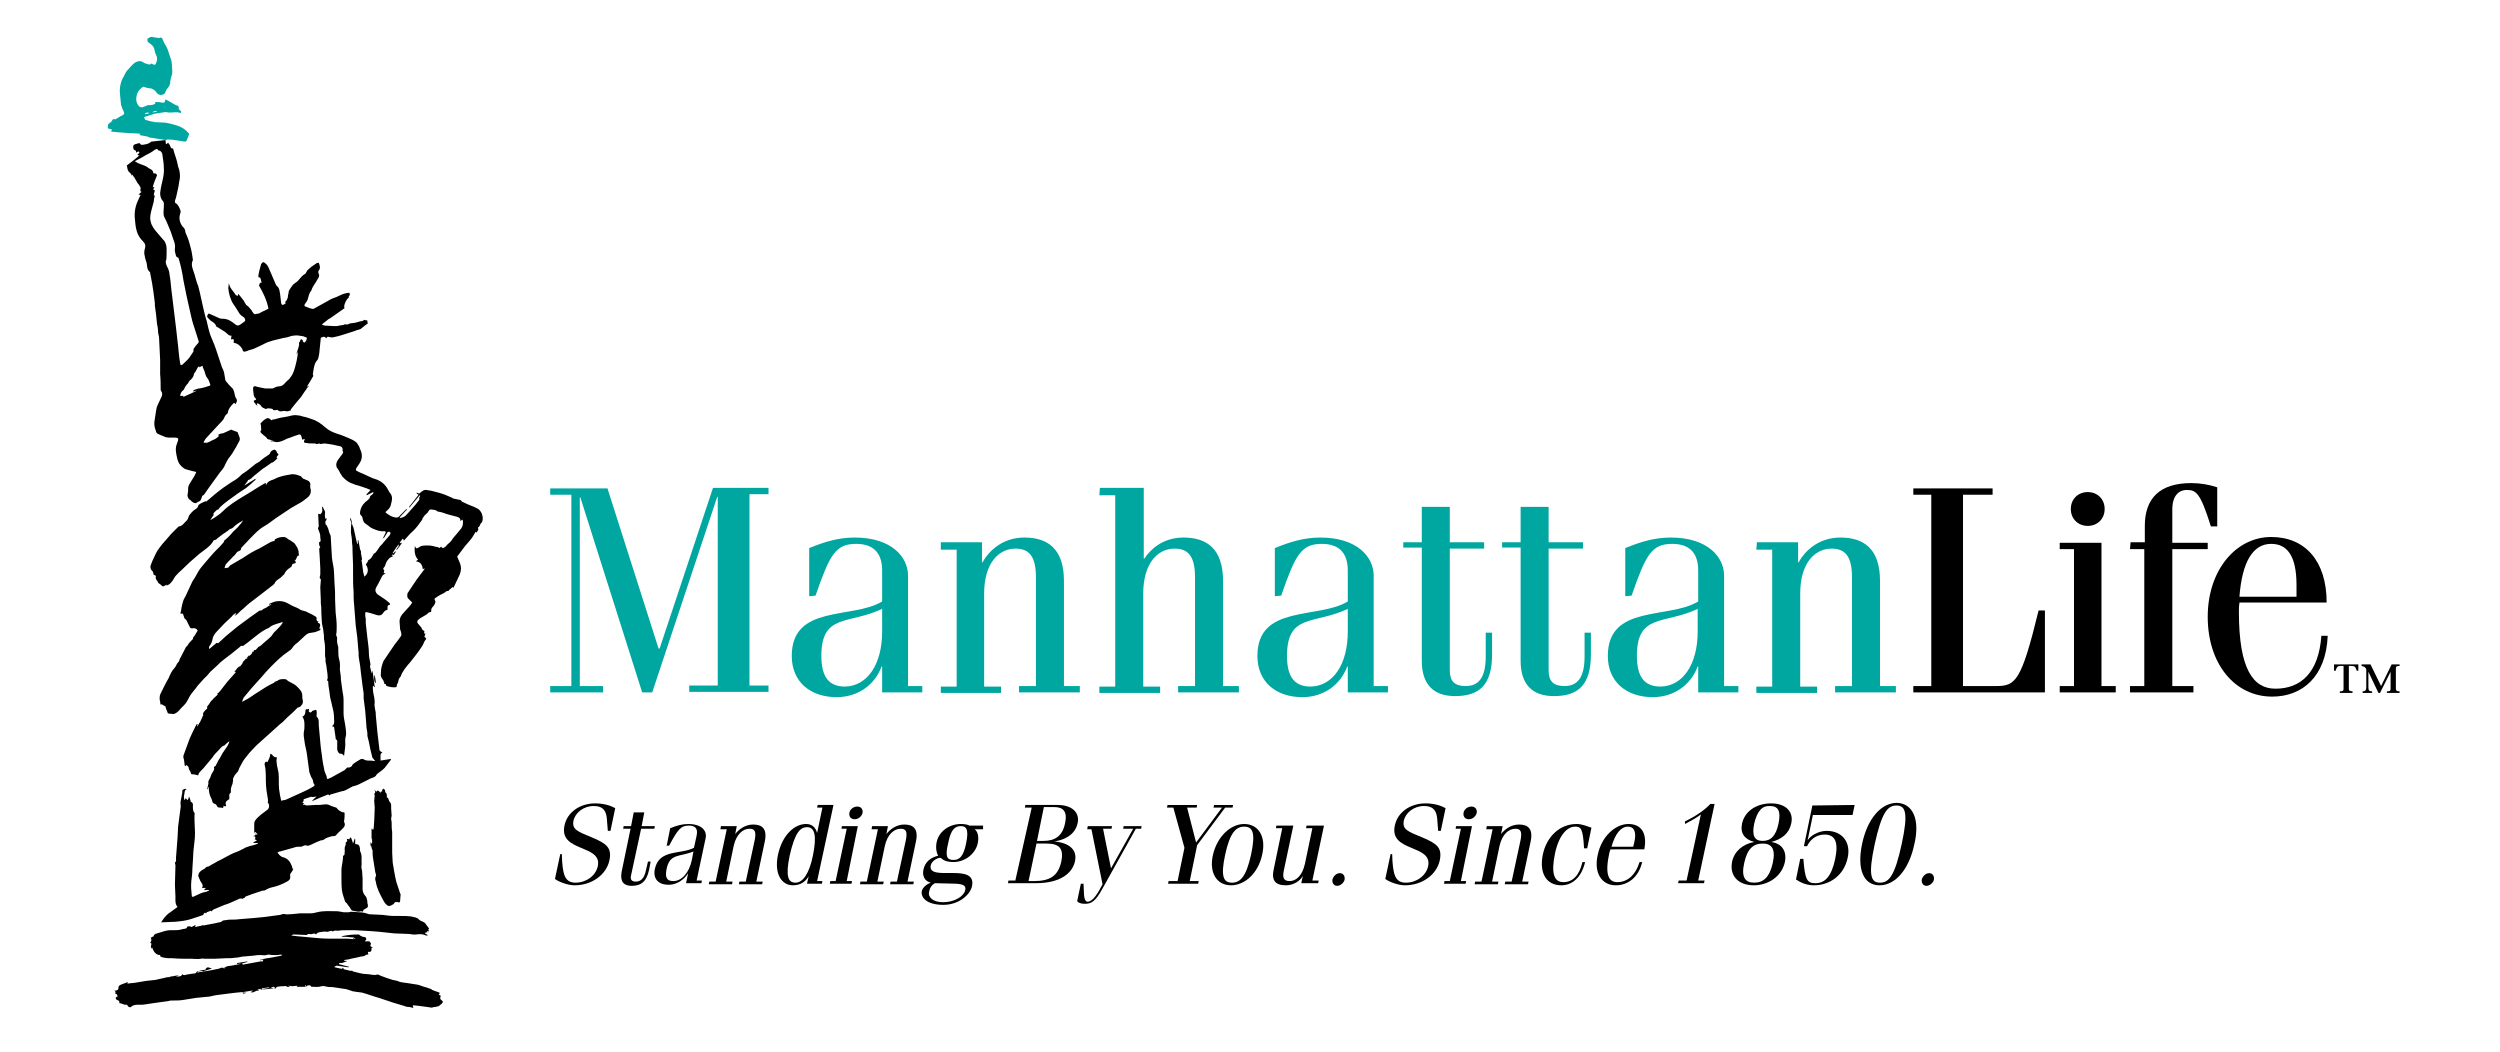 <?xml version="1.0" encoding="utf-8"?>
<!-- Generator: Adobe Illustrator 26.4.1, SVG Export Plug-In . SVG Version: 6.00 Build 0)  -->
<svg version="1.1" id="Layer_1" xmlns="http://www.w3.org/2000/svg" xmlns:xlink="http://www.w3.org/1999/xlink" x="0px" y="0px"
	 viewBox="0 0 473 199" style="enable-background:new 0 0 473 199;" xml:space="preserve">
<style type="text/css">
	.st0{fill:#00A7A1;}
</style>
<path d="M48.3,157.8c-0.1-0.2-0.2-0.3-0.2-0.5c0-0.4,0-0.9,0-1.3c0-0.3,0-0.5,0.2-0.8c0.6-0.8,1.5-1.4,2.3-2c0.4-0.3,0.4-1,0.1-1.3
	c-0.1-0.1,0-0.2,0-0.3c0-0.1,0-0.2,0-0.3c-0.2-1.2-0.4-2.3-0.4-3.5c0-0.8,0-1.6-0.1-2.5c0-0.2-0.1-0.3-0.1-0.5c0-0.1-0.1-0.2,0-0.4
	c0.1-0.3,0.2-0.4,0.5-0.2c0.2-0.4,0.4-0.8,0.5-1.2c0,0,0,0,0-0.1s0-0.2,0.1-0.3c0.1,0.1,0.2,0.1,0.3,0.2c0.2,0.3,0.4,0.5,0.9,0.5
	c0,0.2-0.1,0.4-0.1,0.6c0,0.3,0.1,0.6,0.1,0.9c0.1,0.5,0.2,0.9,0.3,1.4c0.1,1,0,2.1,0.1,3.1c0.1,0.7,0.2,1.4,0.4,2.2
	c0.3-0.1,0.6-0.1,0.9-0.2c1.1-0.5,2.2-1,3.3-1.5c0.6-0.3,1.3-0.6,1.9-1c0.2-0.1,0.3-0.3,0.1-0.5s-0.1-0.6-0.3-0.9
	c-0.3-0.4-0.4-0.9-0.6-1.4v-0.1c-0.1-1-0.3-2-0.4-3c-0.1-0.9-0.4-1.8-0.5-2.7c-0.1-0.6-0.2-1.2-0.1-1.8c0.1-0.4,0.1-0.8,0.1-1.2
	c0-0.5,0-1.1-0.4-1.6c0.5-0.2,0.6-0.7,0.6-1.2c0-0.1,0.1-0.2,0.1-0.2c0.2,0,0.4,0,0.6-0.1c0,0.1-0.1,0.3-0.1,0.5
	c0.4,0.3,0.4,0.3,0.7-0.1c0.1-0.1,0.2,0,0.3-0.1c0.1,0,0.2-0.1,0.4-0.1c0.2,0.3,0.1,0.7,0.1,1.1c0,0.1,0,0.2,0,0.2
	c0.5,0.4,0.4,1,0.4,1.5c0.1,0.7,0.1,1.5,0.2,2.2c0.1,1.2,0.2,2.4,0.4,3.6c0.1,1,0.3,2,0.5,3c0.1,0.3,0.3,0.7,0.4,1l0,0
	c0,0.2,0,0.4,0.2,0.5c0.1,0,0.3-0.2,0.5-0.2c0.9-0.5,1.8-1,2.7-1.5c0.1-0.1,0.2-0.2,0.3-0.3c0.1-0.1,0.2-0.2,0.3-0.2
	c0.4,0.1,0.7-0.2,0.8-0.3c0.1-0.4,0.5-0.5,0.7-0.7c0.3-0.2,0.7-0.4,1-0.6c0.1,0,0.3,0,0.4,0c0.3,0.2,0.6,0.3,0.9,0.3
	c0.4,0,0.8,0,1.4,0.1c-0.2-0.2-0.3-0.4-0.5-0.6c-0.1-0.1-0.1-0.2-0.1-0.3c-0.1-0.4-0.2-0.8-0.3-1.2c-0.1-0.5-0.2-1-0.3-1.5
	c-0.1-0.3-0.1-0.5-0.2-0.8c-0.1-0.3-0.1-0.6-0.1-1c-0.1-0.5-0.2-1.1-0.2-1.6c-0.1-0.8-0.1-1.7-0.2-2.5c-0.1-0.8-0.2-1.6-0.3-2.4
	c0-0.3,0-0.6,0-0.9c-0.1-0.5-0.1-0.9-0.2-1.4c-0.1-0.8-0.2-1.6-0.3-2.4c-0.1-1-0.2-1.9-0.4-2.9c-0.1-0.5,0-1-0.1-1.5
	c-0.1-0.8-0.1-1.6-0.2-2.4c-0.1-0.8-0.2-1.5-0.3-2.3c-0.1-1.3-0.2-2.6-0.3-3.9c-0.1-0.8-0.1-1.7-0.1-2.5c-0.1-1-0.1-2.1-0.1-3.1
	c0-0.6,0-1.2,0-1.8c0-0.9-0.1-1.8-0.1-2.7c0-0.6,0-1.1-0.1-1.7c0-0.6-0.1-1.2-0.2-1.8c0-0.2,0-0.3,0-0.5c0-0.5,0-0.9,0.1-1.4
	c0-0.1-0.1-0.2-0.1-0.2c-0.1-0.2-0.1-0.4-0.2-0.6c0,0,0.1,0,0.1-0.1c0,0.1,0.1,0.1,0.1,0.2c0.1,0.3,0.2,0.5,0.2,0.8s0.2,0.6,0.3,0.9
	c0.2,0.9,0.4,1.8,0.6,2.7c0,0.1,0.1,0.3,0.2,0.4c0-0.3,0-0.5,0-0.8h0.1c0.1,0.5,0.2,1.1,0.3,1.6c0,0.2,0.2,0.4,0.2,0.6
	c0,0.1,0,0.2,0,0.3c0.1,0.4,0.1,0.7,0.2,1.1c0,0.1-0.1,0.1-0.1,0.2c0,0.2,0.1,0.4,0.1,0.6c0.1,0.5,0.1,1,0.2,1.5
	c0,0.3,0.2,0.6,0.2,1c0.8-0.5,0.9-1.5,0.3-2.3c0.2-0.2,0.3-0.5,0.5-0.7l-0.1-0.1c0.6-0.2,0.8-0.7,1.1-1.2c0-0.1,0.2-0.1,0.3-0.2
	c0.3-0.3,0.5-0.7,0.8-1.1c0.2-0.3,0.5-0.5,0.7-0.8c0.4-0.5,0.8-0.9,1.2-1.4c0.1-0.2,0.3-0.4,0.1-0.6s-0.5-0.1-0.6,0.2
	c-0.2,0.3-0.3,0.5-0.5,0.8c-0.1,0.1-0.2,0.1-0.3,0.2c0.2-0.3,0.3-0.6,0.5-1c0.2-0.3,0-0.4-0.2-0.4c-0.8,0.1-1.5-0.2-2.2-0.5
	c-0.2-0.1-0.4-0.2-0.5-0.3c-0.3-0.2-0.5-0.4-0.8-0.6c-0.4-0.2-0.5-0.6-0.6-1c0-0.2-0.1-0.4-0.2-0.5c-0.4-0.3-0.3-0.7-0.2-1.1
	c0.2-0.8,0.7-1.4,1.4-1.9c0.2-0.2,0.4-0.3,0.4-0.6c0-0.2,0.3-0.3,0.5-0.5c0.1-0.1,0.1-0.2,0.2-0.3c0,0-0.1,0-0.1-0.1
	c-0.4,0.2-0.8,0.4-1.2,0.6c0,0,0-0.1-0.1-0.1c0.2-0.3,0.5-0.5,0.8-0.9c-0.5-0.2-0.9-0.4-1.3-0.5c-0.3-0.1-0.6-0.2-0.9-0.3
	c-0.4-0.1-0.8-0.2-1.2-0.4c-0.4-0.1-0.7-0.3-1-0.5s-0.6-0.5-0.9-0.8c-0.3-0.4-0.5-0.8-0.7-1.2c-0.1-0.2-0.3-0.4-0.4-0.6
	c-0.2-0.6,0-1.1,0.4-1.6c0.2-0.3,0.4-0.5,0.6-0.8c0.1-0.2,0.4-0.4,0.1-0.7c0.2-0.9-0.6-0.9-1.1-1c-0.7-0.2-1.5-0.3-2.3-0.4
	c-0.2,0-0.5,0.1-0.7,0.1c-0.1,0-0.2,0-0.3-0.1c-0.3,0.1-0.5,0.2-0.8,0c-0.1-0.1-0.3,0.1-0.4,0c-0.5,0-0.9,0-1.4-0.1
	c-0.1,0-0.3-0.1-0.3-0.2c0-0.2,0.1-0.3,0.2-0.5c-0.2,0-0.4,0-0.5,0.1c-0.1-0.2-0.1-0.5-0.2-0.7c-0.1-0.3-0.3-0.4-0.7-0.2
	c-0.7,0.2-1.3,0.5-2,0.7c-0.2,0.1-0.4,0.2-0.6,0.3c-0.7,0.3-1.3,0.5-2,0.2c-0.2,0-0.3,0-0.5,0v-0.1c0.2,0,0.3,0,0.5-0.1l0,0
	c-0.2,0-0.4,0-0.6-0.1c-0.2-0.1-0.5,0-0.6-0.3c-0.2-0.3-0.6-0.5-0.9-0.8c-0.2-0.2-0.5-0.4-0.2-0.7c0.1-0.1,0-0.2,0-0.3
	c0-0.3,0-0.6-0.1-0.9v-0.1c0.4-0.4,0.8-0.9,1.4-1c0.1,0,0.3,0.1,0.4,0.2c0.3,0.3,0.4,0.3,0.6-0.1c0,0.1,0,0.2,0,0.2
	c0.7-0.2,1.4-0.4,2.2-0.5s1.6-0.5,2.5-0.3c0.3,0,0.6,0.1,0.9,0.2c0.6,0.1,1.1,0.3,1.7,0.5c1,0.3,1.8,0.9,2.6,1.6
	c0.7,0.6,1.4,0.9,2.3,1.2c0.7,0.2,1.4,0.5,2.1,0.8c0.5,0.2,0.9,0.4,1.3,0.7c0.3,0.2,0.4,0.5,0.6,0.8c0.1,0.1,0.1,0.3,0.2,0.5
	c0.5,1,0.5,1.9-0.1,2.8c-0.2,0.3-0.4,0.6-0.6,0.9c-0.1,0.2-0.1,0.4,0.1,0.5c0.4,0.2,0.8,0.4,1.1,0.5c0.4,0.2,0.9,0.4,1.3,0.6
	c0.4,0.2,0.9,0.4,1.3,0.5c1.1,0.4,1.8,1.1,2.3,2.1c0.1,0.2,0.2,0.4,0.4,0.6c0.4,0.6,0.3,1.2,0.1,1.9c-0.1,0.7-0.5,1.1-1,1.5
	c0,0-0.1,0.2,0,0.2c0.5,0.4,1.1,0.8,1.8,0.9c0.4,0.1,0.7-0.1,0.9-0.4c0.4-0.4,0.8-0.8,1.2-1.2l0.1,0.1c-0.5,0.5-0.9,1-1.4,1.5
	l0.1,0.1c0.5-0.1,0.9-0.2,1.3-0.7c0.5-0.6,1.1-1.2,1.6-1.8c0.2-0.3,0.5-0.6,0.7-0.9c0.1-0.1,0-0.3,0-0.4c0.1-0.1,0.1-0.2,0.2-0.4
	l-0.1-0.1c-0.6,0.8-1.3,1.5-1.9,2.3c0,0-0.1,0-0.1-0.1c0.6-0.8,1.2-1.5,1.8-2.3c-0.2-0.1-0.3-0.2-0.4-0.3c0,0,0-0.1,0.1-0.1
	c0.1,0.1,0.3,0.1,0.4,0.2c0.4-0.3,0.8-0.8,1.4-0.7c0.4,0.1,0.8,0.1,1.1,0.2c0.8,0.2,1.6,0.4,2.4,0.7c0.5,0.2,0.9,0.4,1.4,0.6
	l0.1,0.1c0.5,0.1,0.9,0.2,1.4,0.3c0.1,0,0.2,0.2,0.3,0.3c0.8,0.4,1.5,0.7,2.3,1c0.1,0,0.1,0.1,0.2,0.1c0.2,0.1,0.4,0.2,0.6,0.3
	c0.2,0.1,0.7,0.8,0.7,1c0,0.1,0.1,0.3,0.1,0.4c0.1,0.3,0,1.1-0.2,1.2s-0.2,0.3-0.3,0.5c-0.1,0.1-0.1,0.2-0.2,0.3
	c-0.2,0.1-0.2,0.1-0.1,0.4v0.1c-0.1,0.2-0.2,0.4-0.4,0.6c0-0.1,0-0.1-0.1-0.2l0,0c-0.2,0.3-0.4,0.7-0.6,1c-0.4,0.6-0.9,1.1-1.4,1.7
	c-0.4,0.5-0.8,1.1-1.2,1.6c-0.1,0.1-0.2,0.3-0.3,0.4c0.2,0.6,0.6,1.2,0.7,1.9c0.1,0.6-0.1,1.3-0.4,1.9c-0.3,0.7-0.7,1.4-1,2.1
	c0,0,0,0-0.1-0.1c-0.1,0-0.2,0-0.2,0.1c-0.2,0.1-0.3,0.3-0.5,0.4c-0.1,0.1-0.1,0.3-0.4,0.2c-0.1,0-0.4,0.3-0.6,0.4
	c-0.2,0.1-0.4,0.2-0.6,0.3c-0.4,0.2-0.7,0.4-1.1,0.7c-0.1,0-0.1,0.3,0,0.4c0.2,0.3,0,0.5-0.1,0.8c-0.2,0.4-0.7,0.6-0.6,1.2
	c0,0.1-0.1,0.2-0.2,0.2c-0.1,0.1-0.2,0-0.3,0.1c-0.5,0.6-1.4,0.8-2,1.4c-0.2,0.2-0.2,0.5,0,0.7s0.4,0.5,0.6,0.7
	c0.1,0.1,0.1,0.3,0.2,0.4c0.1,0.1,0.2,0.2,0.4,0.3c0,0.2-0.2,0.5,0.2,0.5c-0.1,0.2-0.1,0.4-0.2,0.6c0.3,0.2,0.5,0.3,0.1,0.7
	c-0.2,0.3-0.3,0.7-0.5,1c-0.7,1.1-1.5,2.1-2.3,3.1c-0.7,0.8-1.4,1.6-1.8,2.7c-0.1,0.1-0.2,0.3-0.3,0.4c-0.1,0.2-0.1,0.5-0.2,0.7
	c0,0.1-0.1,0.3-0.2,0.4c0,0.1,0,0.3-0.1,0.5c-0.6,0.1-1.2,0-1.8-0.2c-0.1,0-0.2-0.2-0.2-0.4c-0.2,0.1-0.3,0-0.3-0.2
	c-0.1-0.3-0.2-0.6-0.4-0.8c-0.4-0.5-0.2-1-0.2-1.5c0-0.4,0.1-0.7,0.2-1.1c0.1-0.3,0.2-0.6,0.3-0.8c0.7-1,1.4-2.1,2.1-3.1
	c0.4-0.5,0.8-1,1.2-1.6c0.1-0.2,0-0.4,0-0.6s-0.2-0.5-0.2-0.7c0-0.5-0.1-1-0.1-1.4c0-0.7,0.3-1.2,0.8-1.7c0.3-0.3,0.6-0.7,1-1.1
	c0.2-0.2,0.4-0.5,0.6-0.8c-0.3-0.3-0.6-0.6-0.8-0.8c-0.2-0.2-0.2-0.9,0-1.1c0.5-0.8,1.1-1.6,1.6-2.4c0.3-0.4,0.6-0.8,0.9-1.2
	c0.2-0.3,0.4-0.5,0.6-0.8c0,0,0-0.1,0-0.2c-0.1,0.1-0.1,0.1-0.3,0.2c-0.1-0.8-0.4-1.4-1.3-1.5c0.1-0.1,0.2-0.2,0.4-0.3
	c-0.7-0.8-0.7-1.7-0.6-2.7c0,0.1,0,0.2,0.1,0.3c0.1,0.2,0.2,0.3,0.4,0.2c0.2-0.1,0.5-0.3,0.7-0.4c0.4-0.1,0.7-0.1,1.1-0.1
	c0.4,0,0.7,0,1.1,0.1c0.1,0,0.2,0,0.3,0.1c0.2,0,0.4,0.1,0.6,0.1h0.1c0.2,0.4,0.4,0,0.6-0.1c0,0.1,0.1,0.2,0.1,0.2l0.2,0.1
	c0.2-0.1,0.5-0.2,0.6-0.4c0.3-0.4,0.7-0.6,1-1c0.3-0.5,0.7-0.9,1.1-1.4c0.2-0.2,0.3-0.4,0.5-0.6c0.4-0.4,0.6-0.9,0.6-1.4
	c0-0.2,0-0.4-0.1-0.6c-0.2,0.1-0.3,0.2-0.4,0.3c0.1-0.7-0.5-0.8-0.9-0.9c-0.8-0.2-1.6-0.4-2.4-0.7c-0.2-0.1-0.5-0.1-0.8-0.2
	c-0.1,0-0.2,0-0.3-0.1c-0.3-0.3-0.6-0.2-1-0.3c-0.5-0.1-0.6,0.3-0.8,0.6c-0.2,0.2-0.5,0.4-0.7,0.7c-0.1,0.1-0.1,0.2-0.2,0.3
	c-0.1,0.1-0.1,0.2-0.1,0.3c-0.6,0.8-1.1,1.6-1.9,2.3c-0.6,0.5-1,1.1-1.6,1.7c0-0.1,0-0.2-0.1-0.3c0,0-0.1,0-0.1-0.1
	c-0.2,0.3-0.4,0.5-0.6,0.8c0,0,0.1,0,0.1,0.1c0.1-0.1,0.1-0.1,0.2-0.1H76v0.1c-0.3,0.4-0.6,0.9-1,1.3c0-0.5,0.6-0.6,0.4-1.1
	c-0.4,0.5-0.7,1-1.1,1.6l0.1,0.1c0.1-0.1,0.3-0.3,0.4-0.4c0,0,0,0,0.1,0.1c-0.1,0.2-0.3,0.4-0.4,0.6c-0.1,0-0.2-0.1-0.3-0.1
	c0,0,0,0.1-0.1,0.2c0.1,0,0.1,0,0.3,0.1c-0.2,0.1-0.3,0.2-0.4,0.2c-0.5,0.2-1,1-1.1,1.5c0,0.1-0.1,0.3-0.2,0.4
	c-0.2,0.2-0.3,0.4,0,0.6c0,0.2-0.1,0.3-0.1,0.5c0.1,0,0.2,0.1,0.3,0.1c0,0.1,0,0.1-0.1,0.1c-0.4,0.1-0.5,0.4-0.7,0.8
	c-0.3,0.6-0.6,1.2-0.9,1.7c-0.3,0.5-0.2,1,0.3,1.4c0.4,0.3,0.8,0.5,1.2,0.8s0.7,0.5,1,0.8c0.1,0.1,0.1,0.2,0.1,0.3
	c-0.7,0.1-0.4,0.6-0.5,1c-0.4,0-0.7,0.4-0.9,0.7c-0.2,0.3-0.6,0.4-1,0.3s-0.9-0.3-1.3-0.4c-0.3-0.1-0.5-0.1-0.8-0.2
	c-0.1,0-0.2,0.1-0.2,0.2c0,0.4,0,0.7,0.1,1.1c0,0.3,0,0.6,0,0.8c0.1,0.9,0.2,1.8,0.3,2.7c0.1,1,0.3,2,0.3,3.1c0,0.7,0.2,1.3,0.3,2
	c0,0.1-0.1,0.3-0.1,0.4c0.1,0.4,0.2,0.8,0.3,1.2c0,0,0.1,0,0.1,0.1c0-0.1,0-0.3,0-0.4c0,0,0,0,0.1,0c0.1,1,0.3,2,0.4,3h-0.1
	c-0.1-0.1-0.1-0.2-0.2-0.3c-0.2,0.3,0.1,1.9,0.2,2.2c0,0.3,0.1,0.6,0.1,0.9c-0.1,0.5,0,1.1,0.1,1.6c0.1,0.3,0.1,0.6,0.1,0.9
	c0.1,1.1,0.2,2.2,0.3,3.2c0.1,1.1,0.3,2.3,0.4,3.4c0,0.1,0.2,0.3,0.4,0.4c0,0,0.1,0,0.1-0.1c0,0.1,0,0.2,0,0.2
	c-0.4,0.2-0.3,0.6-0.3,1c0,0.2,0,0.4,0,0.5c0.6-0.1,1.3-0.2,1.9-0.3c0,0,0,0,0.1,0.1c-0.3,0.4-0.7,0.9-1,1.3c-0.4,0.6-1,0.9-1.6,1.4
	c-0.1,0.1-0.2,0.2-0.3,0.4c-0.4,0.4-1,0.4-1.4,0.7c-0.6,0.3-1.2,0.6-1.8,0.9c-0.4,0.2-0.8,0.3-1.2,0.4c-0.4,0.2-0.9,0.5-1.3,0.7
	c-0.2,0.1-0.5,0.2-0.7,0.2c-0.7,0.2-1.4,0.4-2.1,0.6c-0.1,0-0.2,0.2-0.3,0.2c0,0-0.1-0.1-0.2-0.2c-1,0.4-2,0.8-3.1,1.3
	c0.3-0.4,0.6-0.6,0.9-0.9c-0.2,0-0.5,0.1-0.7,0.1s-0.3-0.1-0.5,0c-0.4,0.1-0.8,0.3-1.2,0.4c-0.1,0,0,0.2-0.1,0.3h0.1
	c-0.1,0.1-0.2,0.2-0.3,0.4c0.1,0,0.2,0,0.3,0.1c0,0.1-0.1,0.1-0.2,0.3c0.2,0,0.3,0,0.4-0.1c0,0,0,0,0,0.1c0.1,0,0.2,0.1,0.3,0.1
	c0.6,0,1.1-0.1,1.7-0.1c0.6,0,1.1,0,1.7-0.1c0.5-0.1,0.9,0.1,1.3,0.3c0.3,0.1,0.6,0.2,0.9,0.3c0.1,0,0.1,0.1,0.2,0.2
	c0.1,0.1,0.2,0.2,0.3,0.3c0.2,0.1,0.3,0.2,0.5,0.3c0.1,0,0.2,0.1,0.3,0.1c0.3-0.1,0.3,0.1,0.3,0.3c0,0.5,0,0.9-0.1,1.4v0.1
	c0.4,0.7-0.1,1.1-0.5,1.5c-0.3,0.3-0.7,0.6-1,1c-0.2,0.2-0.3,0.2-0.6,0.2c-0.4,0-0.7,0.2-1.1,0.3c-0.3,0.1-0.5,0.3-0.7,0.4
	s-0.4,0.1-0.5,0.1c-0.5,0.2-1,0.4-1.6,0.7c-0.3,0.1-0.7,0.4-1,0.3c-0.5-0.2-0.7,0.1-1.1,0.2c-0.2,0-0.4,0-0.6,0
	c-0.3,0-0.6,0.1-0.9,0.2c-0.8,0.2-1.7,0.5-2.5,0.7c-0.2,0-0.3,0.1-0.5,0.2c0.3,0.4,0.6,0.8,1.1,0.9c0.8,0.2,1.3,0.8,1.6,1.6
	c0.1,0.2,0.1,0.3,0.1,0.5c0,0,0.1,0,0.2,0.1c-0.1,0.1-0.1,0.3-0.2,0.4c-0.1,0.2-0.3,0.4-0.4,0.6c0,0.1,0,0.2,0,0.4
	c0.1,0.5-0.2,0.8-0.6,1c-0.9,0.5-1.9,0.9-2.9,1.1c-0.5,0.1-1,0.4-1.4,0.6c-0.1,0-0.2,0-0.3,0c-0.7,0.2-1.4,0.5-2.1,0.7
	c-0.3,0.1-0.5,0.2-0.8,0.3c-0.2,0.1-0.5,0.1-0.5,0.4c-0.2-0.1-0.4,0.3-0.6,0.1c-0.1,0-0.2,0-0.3,0c-0.6,0.3-1.2,0.5-1.8,0.8
	c-0.4,0.2-0.8,0.3-1.1,0.4c-0.4,0.2-0.8,0.3-1.2,0.5s-0.8,0.3-1.1,0.5c0,0.1-0.1,0.2-0.1,0.3c0-0.1-0.1-0.1-0.2-0.2
	c-0.2,0.1-0.5,0.2-0.8,0.3c0,0,0,0.2-0.1,0.2c-0.2-0.2-0.4-0.1-0.5,0.2c0,0.1-0.2,0.2-0.3,0.2c-0.6,0.2-1.2,0.4-1.8,0.6
	c-1.1,0.4-2.2,0.5-3.3,0.6c-0.8,0-1.6,0.1-2.4,0.1c-0.1,0-0.1,0-0.2,0.1c0.1-0.4,0.8-1.3,1.3-1.7c0.6-0.4,1.2-0.9,1.8-1.3
	c-0.5-0.6-0.4-1.2-0.4-1.9c0-0.8-0.1-1.5-0.1-2.3c0-1.2,0.1-2.5,0.1-3.7c0-0.1-0.1-0.3-0.1-0.4v-0.1c0.3-0.2,0.2-0.6,0.2-0.9
	c0.1-1.3,0.2-2.6,0.3-3.9c0-0.7,0.1-1.3,0.1-2c0.1-0.8,0.2-1.5,0.3-2.3c0.1-0.5,0.1-1,0.2-1.5c0-0.4-0.1-0.7,0-1.1
	c0.1-0.5,0.2-1.1,0.3-1.6v-0.1c0-0.1,0-0.3,0-0.3c0.4-0.3,0.6-0.3,0.8-0.2c-0.1,0.1-0.3,0.2-0.3,0.3c-0.1,0.3-0.1,0.7-0.2,1
	c0,0.2,0,0.5,0.1,0.8c0.1-0.1,0.2-0.3,0.2-0.4c0.1,0.1,0.2,0.2,0.4,0.4c0.1-0.2,0.2-0.4,0.3-0.7c0.1,0.3,0.1,0.4,0.2,0.6
	c0,0.1,0.1,0.3,0.1,0.4c0.5,0.2,0.4,0.6,0.4,0.9c0,0.4,0,0.9,0.3,1.2c0.1,0.1,0,0.2,0,0.3c0,0.4,0,0.8,0,1.1c0,0.8,0.1,1.6,0.1,2.4
	c0,1.2-0.2,2.3-0.3,3.4c0,0.6-0.1,1.2-0.1,1.8c0,0.5-0.1,1.1-0.1,1.6c0,0.8-0.1,1.5-0.2,2.3c-0.1,1,0,1.9,0.1,2.9l0.2,0.1
	c0.4-0.2,0.9-0.4,1.3-0.6c0.4-0.2,0.8-0.3,1.3-0.4c0.1-0.1,0.3-0.1,0.5-0.2c-0.3-0.3-0.7,0-1-0.1c0.1-0.1,0.2-0.3,0.4-0.4
	c-0.3,0-0.5,0-0.8,0c0.3-0.4,0.1-0.7-0.1-1c-0.3-0.4-0.4-0.9-0.6-1.3c0-0.1,0.1-0.3,0.1-0.4c0.2-0.5,0.7-0.7,1.2-1
	c0.1-0.1,0.1-0.2,0.2-0.2l0.1-0.1c0.5,0,0.8-0.4,1.3-0.6c0.4-0.2,0.8-0.5,1.3-0.7c0.8-0.4,1.6-0.9,2.5-1.3c0.5-0.2,1.1-0.4,1.6-0.7
	c0.3-0.1,0.5-0.3,0.8-0.4c0.5-0.2,0.9-0.3,1.4-0.4c0.3-0.1,0.6-0.2,0.8-0.3v-0.1c-0.2,0-0.4,0-0.6,0c-0.1,0-0.2,0-0.3,0
	c0.1-0.1,0.1-0.2,0.2-0.2c0.2-0.1,0.3-0.2,0.5-0.3c-0.1-0.1-0.2-0.1-0.4-0.2c0.2-0.3,0.2-0.6-0.3-0.6
	C48.5,158,48.4,157.9,48.3,157.8c0.2,0.1,0.3,0.1,0.4,0.1v-0.1c-0.1-0.1-0.3-0.3-0.4-0.4h-0.1C48.2,157.5,48.3,157.6,48.3,157.8z"/>
<path d="M60.2,149.5c-0.5-0.2-3.9,1.5-3.9,2C57.5,150.8,58.8,150.1,60.2,149.5z"/>
<path d="M70.9,127.8h-0.1c0,0.5-0.1,1,0.2,1.4h0.1C71.1,128.7,71,128.3,70.9,127.8z"/>
<path d="M42.8,152.4c-0.1,0.1-0.1,0.1-0.2,0.2c-0.1-0.1-0.2-0.1-0.3-0.2v0.1c0,0.2-0.1,0.5-0.4,0.3c-0.1,0-0.2,0-0.3,0
	c-0.3,0-0.5-0.1-0.6-0.4c0-0.1-0.2-0.2-0.3-0.3c-0.6-0.1-0.5-0.6-0.7-1c-0.4-0.7-0.5-1.4-0.5-2.2c0,0,0,0-0.1,0c0,0.1,0,0.3-0.1,0.4
	h-0.1c0.1-0.3,0.1-0.6,0.2-0.9c0-0.1,0.1-0.2,0-0.3c0-0.2,0.1-0.6,0.3-0.8c0.1-0.2,0.2-0.5,0.3-0.8c0.1-0.2,0.2-0.3,0.3-0.5
	s0.3-0.4,0.2-0.7c0-0.1-0.1-0.3,0.2-0.3l0.1-0.1c0.1-0.3,0.3-0.5,0.4-0.8c0.1-0.2,0.2-0.4,0.3-0.5c0.2-0.3,0.4-0.7,0.6-1.1
	c0.3-0.4,0.6-0.9,0.9-1.3c0.2-0.3,0.3-0.6,0.4-0.9h-0.1c-0.3,0.2-0.6,0.5-0.8,0.7c-0.1,0.1-0.3,0.1-0.4,0.2
	c-0.3,0.2-0.5,0.5-0.8,0.8c-0.4,0.4-0.8,0.8-1.1,1.3c-0.5,0.6-1,1.2-1.5,1.8c-0.3,0.4-0.7,0.7-1,1.1c-0.1,0.1-0.2,0.4-0.2,0.5
	c-0.4-0.1-0.7-0.2-1-0.2c-0.2,0-0.4,0-0.4-0.3c-0.1-0.3-0.4-0.6-0.4-0.9c0-0.4-0.4-0.4-0.5-0.6c0,0.1-0.1,0.2-0.2,0.3
	c-0.1-0.3-0.1-0.5-0.1-0.6c0-0.2-0.1-0.5-0.1-0.7c-0.1-0.3-0.2-0.6,0-1c0.4-1,0.7-2,1.1-3c0.4-0.9,0.8-1.7,1.2-2.5
	c0-0.1,0.1-0.2,0.3-0.2c0,0.1-0.1,0.3-0.1,0.4h0.1c0.1-0.2,0.2-0.5,0.4-0.7c0.2-0.4,0.4-0.8,0.6-1.3c0.1-0.1,0-0.3,0-0.4
	c0.1-0.2,0.3-0.5,0.5-0.7c0,0,0.1,0,0.1-0.1c0.1,0,0.2-0.1,0.2-0.1c-0.1-0.4,0.1-0.6,0.3-0.8c0.2-0.3,0.4-0.7,0.7-0.9
	c0.2-0.3,0.5-0.5,0.8-0.8c0.1-0.1,0.3-0.2,0.1-0.4c0.1,0,0.2-0.1,0.2-0.1c0.1-0.1,0.2-0.2,0.3-0.3c0.5-0.6,0.9-1.2,1.4-1.8
	c0.5-0.6,1.1-1.2,1.6-1.8c0,0,0-0.1-0.1-0.1c0,0-0.1,0-0.2,0.1c0.1-0.2,0.2-0.3,0.3-0.4s0.2-0.3,0.3-0.4s0.3-0.2,0.4-0.4
	c0,0.1,0,0.1,0,0.2c0.2-0.2,0.4-0.4,0.5-0.6l0,0c0.1-0.1,0.1-0.3,0.2-0.4c0.4-0.4,0.7-0.8,1.1-1.2l0.1,0.1c-0.2,0.2-0.4,0.4-0.7,0.5
	l0.1,0.1c0.3-0.3,0.6-0.6,1-1c0.1-0.1,0.1-0.3,0.2-0.4c0,0,0.1,0,0.2,0c0-0.2,0-0.4,0.3-0.3c0.1,0,0.3-0.3,0.5-0.5
	c0.1-0.1,0.2-0.2,0.3-0.2c0.1-0.1,0.2-0.1,0.3-0.2c0.6-0.6,1.3-1.1,1.9-1.7c0.2-0.2,0.3-0.5,0.6-0.8s0.6-0.6,0.9-0.9
	c0.3-0.3,0.5-0.6,0.7-0.9c-0.1-0.1-0.1-0.1-0.1-0.1c-0.8,0.3-1.6,0.4-2.3,0.9c-0.2,0.2-0.4,0.3-0.7,0.4c-1,0.5-1.8,1.2-2.7,1.9
	c-0.5,0.4-1.1,0.9-1.7,1.3c-0.1,0-0.2,0-0.3,0s-0.2,0-0.2,0.1c-1.1,0.9-2.2,1.8-3.3,2.6c-0.4,0.3-0.8,0.7-1.1,1
	c-0.4,0.4-0.9,0.8-1.3,1.2c-0.2,0.2-0.4,0.5-0.6,0.7c-0.2,0.2-0.5,0.5-0.7,0.7c-0.3,0.3-0.6,0.7-0.9,1c-0.3,0.3-0.5,0.7-0.8,1
	c-0.2,0.3-0.5,0.6-0.7,0.9c-0.4,0.6-0.6,1.2-1,1.7s-0.9,0.9-1.3,1.4c-0.1,0.1-0.3,0.3-0.5,0.4s-0.4,0.2-0.5,0.2
	c-0.3,0-0.6-0.1-0.9-0.1c-0.1,0-0.2-0.1-0.2-0.2c-0.2-0.4-0.3-0.8-0.4-1.1c0,0,0-0.1-0.1-0.1c-0.2-0.1-0.5-0.3-0.7-0.4
	c0,0,0,0.1,0,0.2l-0.1-0.1c-0.1-0.2-0.1-0.4-0.1-0.5c0-0.2-0.1-0.3-0.1-0.5c0-0.3,0-0.6,0.1-0.9c0.5-1,1-2.1,1.6-3.1
	c0.3-0.7,0.6-1.4,1.1-1.9c0.3-0.3,0.4-0.8,0.7-1.1c0.2-0.1,0.2-0.4,0.3-0.6c0.4-0.8,0.8-1.5,1.2-2.3c0.1-0.1,0.2-0.2,0.3-0.3
	c0.2-0.4,0.5-0.7,0.8-1c0.1-0.1,0.2-0.2,0.2-0.2c0-0.3,0.1-0.4,0.3-0.6c0.2-0.3,0.4-0.7,0.6-1c-0.3-0.5-0.7-0.5-1.1-0.4
	c-0.1,0-0.3-0.1-0.3-0.1c-0.3-0.5-0.5-1-0.7-1.4c-0.1-0.2-0.3-0.3-0.4-0.4c-0.1-0.3-0.2-0.6-0.3-0.9c-0.2,0-0.3,0-0.4,0
	c-0.1,0-0.1-0.2,0-0.3c0.1-0.6,0.2-1.3,0.4-1.9c0.1-0.4,0.3-0.8,0.5-1.1c0.4-0.9,0.9-1.9,1.3-2.8c0.1-0.2,0.3-0.4,0.4-0.6
	c0.3-0.5,0.5-0.9,0.8-1.4s0.7-0.9,1-1.3c0.4-0.5,0.8-0.9,1.2-1.4s0.9-1,1.4-1.5c0.4-0.4,0.8-0.8,1.1-1.2c0.1-0.1,0.1-0.2,0.1-0.3
	c0.2-0.2,0.5-0.4,0.7-0.6c0.4-0.4,0.7-0.7,1-1.1c0.4-0.4,0.8-0.7,1.1-1.1c0.3-0.3,0.6-0.7,0.8-1.1c-0.1,0.1-0.2,0.2-0.4,0.3
	C45,99,44.5,99.4,44,99.9c-0.1,0.1-0.3,0.1-0.5,0.2s-0.3,0.3-0.5,0.4c-0.6,0.4-1.2,0.8-1.8,1.3c-0.2,0.2-0.4,0.4-0.7,0.4
	c0,0-0.1,0-0.1,0.1c-0.6,1.1-1.7,1.7-2.7,2.5c-1.2,1-2.4,2.1-3.5,3.2c-0.4,0.3-0.7,0.7-1,1c-0.2,0.3-0.4,0.6-0.5,0.8
	c-0.2,0.3-0.4,0.5-0.6,0.7c-0.1,0.1-0.4,0.2-0.6,0.3c0-0.1,0-0.1,0-0.2c-0.1,0.1-0.2,0.1-0.3,0.2c-0.3,0.2-0.5,0.2-0.7-0.1
	c-0.2-0.2-0.5-0.3-0.6-0.5c-0.1-0.4-0.6-0.6-0.4-1.1c0-0.1-0.1-0.3-0.3-0.3c-0.2-0.1-0.2-0.2-0.2-0.4c0-0.1-0.1-0.3-0.2-0.4
	c-0.3-0.2-0.4-0.7-0.3-1c0.1-0.3,0.2-0.5,0.3-0.8c0.2-0.5,0.5-1,0.7-1.5c0.2-0.4,0.4-0.7,0.7-1.1c0.5-0.7,1.1-1.3,1.6-1.9
	c0.2-0.2,0.4-0.5,0.6-0.7c0.4-0.4,0.9-0.9,1.3-1.3c0.1-0.1,0.2-0.1,0.2-0.1c0.6-0.1,0.9-0.6,1.3-1c0.4-0.3,0.4-0.7,0.6-1.1
	c0.2-0.3,0.5-0.6,0.8-0.9c0.4-0.3,0.8-0.4,0.9-0.9c0-0.2,0.3-0.3,0.4-0.4c0.3-0.2,0.7-0.3,1-0.5c0,0,0,0,0,0.1c0,0,0,0,0.1,0
	c0.8-0.6,1.5-1.3,2.3-1.9c0.6-0.5,1.2-0.9,1.8-1.3c0.4-0.3,0.9-0.6,1.4-0.9s0.9-0.7,1.3-1.1c0.3-0.2,0.6-0.4,0.9-0.6
	c0.5-0.4,1-0.8,1.5-1.2c0.2-0.2,0.5-0.3,0.8-0.5c0.4-0.3,0.7-0.6,1-0.8c0.3-0.2,0.6-0.4,0.9-0.6c0.1-0.1,0.2-0.2,0.2-0.3
	c0.1-0.3,0.4-0.5,0.7-0.6s0.5,0.2,0.6,0.5c0,0.1,0.2,0.2,0.3,0.4c-0.1,0.1-0.2,0.3-0.4,0.5c0,0,0.1,0.1,0.2,0.2
	c-0.3,0.3-0.6,0.6-0.9,0.8l0,0c-0.1,0-0.2,0-0.3,0.1c-0.5,0.4-1,0.7-1.6,1.1c-0.5,0.4-1.1,0.9-1.6,1.3c-0.4,0.3-0.6,0.7-1.1,0.8
	c-0.1,0-0.1,0.2-0.2,0.3c-0.2,0.3-0.4,0.5-0.6,0.8c0.7-0.4,1.4-0.9,2.1-1.3c0,0,0,0.1,0.1,0.1c-0.1,0.1-0.1,0.2-0.2,0.2
	c-0.5,0.5-1,0.9-1.6,1.4c-0.6,0.4-1.2,0.8-1.8,1.2c-0.6,0.5-1.3,0.9-1.9,1.4c-0.4,0.3-0.9,0.7-1.3,1.1c-0.1,0.1-0.2,0.3-0.3,0.4
	c-0.1,0-0.3,0.1-0.3,0.1c-0.2,0.2-0.4,0.4-0.6,0.6v0.2c0,0.1,0,0.2,0,0.2c-0.2,0.3-0.4,0.5-0.6,0.9c0.2-0.1,0.5-0.3,0.7-0.4
	c0.6-0.4,1.2-0.8,1.7-1.3c1.1-1.1,2.4-1.9,3.7-2.7c1.4-0.8,2.7-1.7,4.1-2.5c0.1-0.1,0.2-0.1,0.3-0.1c0,0.1,0,0.2,0,0.3h0.1
	c0.2-0.6,0.8-0.8,1.4-1c0.4-0.2,0.8-0.4,1.2-0.5c0.6-0.2,1.2-0.3,1.8-0.4c0.7-0.2,1.4,0,2.1,0.3c0.1,0,0.1,0.1,0.2,0.2
	c0.1,0.1,0.2,0.3,0.4,0.3c0.2,0.1,0.4,0.2,0.7,0.3c0.4,0.2,0.6,0.5,0.5,1c0,0.1,0,0.3,0,0.4c0.3,0.7,0,1.5-0.6,1.9
	c-0.5,0.4-1,0.8-1.6,1.1c-0.5,0.3-0.9,0.5-1.4,0.8c-1,0.7-2,1.3-3,2c-0.7,0.5-1.3,1-2,1.4c-1.1,0.6-1.9,1.5-2.7,2.3
	c-0.6,0.6-1.1,1.2-1.7,1.8c-0.1,0.1-0.1,0.2-0.1,0.2c0,0.4-0.3,0.4-0.5,0.5s-0.4,0.3-0.5,0.5c-0.2,0.2-0.3,0.4-0.5,0.5
	c-0.4,0.5-0.9,0.9-1.3,1.4c-0.2,0.2-0.2,0.5-0.3,0.7c0,0,0.1,0.2,0.1,0.1c0.3-0.1,0.7,0,0.8-0.4c0,0,0.1,0,0.1-0.1
	c0.8-0.5,1.6-0.9,2.4-1.4c0.8-0.5,1.5-1,2.3-1.4c0.3-0.2,0.7-0.3,1-0.5c0.7-0.4,1.4-0.8,2.1-1.2c0.1,0,0.2,0,0.3-0.1
	c0.2,0,0.4,0,0.4-0.3l0.1-0.1c0.5-0.3,1-0.4,1.6-0.4c0.3,0,0.6,0.2,0.8,0.4c0.4,0.2,0.7,0.4,1.1,0.7c0.2,0.1,0.3,0.4,0.4,0.5
	c0.1,0.2,0.2,0.3,0.3,0.5s0.1,0.4,0.2,0.6c0,0.2,0,0.5,0.1,0.8c-0.2,0-0.3,0-0.4,0.3c-0.1,0.2-0.2,0.4-0.3,0.6c0,0-0.1,0-0.2-0.1
	c0.1,0.1,0.1,0.2,0.2,0.3c0.1,0.2,0.1,0.4-0.2,0.4c-0.4,0.1-0.4,0.1-0.5,0.5c0,0.1-0.2,0.2-0.3,0.3c-0.5,0.3-0.9,0.7-1.1,1.2
	c0,0.1-0.1,0.1-0.2,0.2c-0.1,0.1-0.2,0.2-0.3,0.3c-0.1,0.1-0.1,0.1-0.2,0.2c-0.4,0.3-0.9,0.5-1.1,1c-0.2,0.4-0.7,0.6-1,0.9
	c-0.9,0.7-1.8,1.4-2.6,2s-1.6,1.2-2.3,1.9c-0.4,0.3-0.7,0.6-1,0.9c-0.2,0.2-0.4,0.4-0.7,0.5c0.1-0.1,0.2-0.3,0.3-0.4
	c0,0,0,0-0.1-0.1c-0.3,0.2-0.5,0.3-0.7,0.6c-1,0.9-1.9,1.8-2.8,2.8c-0.4,0.4-0.8,0.9-0.9,1.6c-0.1,0.5-0.3,0.9-0.6,1.3
	c-0.1,0.1,0,0.3,0,0.5c0.2-0.2,0.5-0.4,0.7-0.6c0.1-0.1,0.2-0.2,0.4-0.3c0.1-0.1,0.2-0.4,0.5-0.2c0.1,0,0.2-0.1,0.3-0.2
	c0.4-0.4,0.9-0.8,1.3-1.2c0.7-0.6,1.5-1.2,2.2-1.8c0.8-0.6,1.5-1.1,2.3-1.7c0.6-0.4,1.1-0.8,1.7-1.2c0.1,0,0.1-0.1,0.2-0.1
	c0.4,0.1,0.5-0.3,0.9-0.4c0.3-0.1,0.6-0.4,1-0.6c0.1,0,0.1-0.1,0.3-0.2c-0.2,0-0.4,0.1-0.5,0.1c0,0,0,0,0-0.1
	c0.1-0.1,0.3-0.2,0.4-0.2c0.8-0.4,1.7-0.5,2.6-0.2c0.6,0.2,1.1,0.6,1.6,0.8c0.5,0.2,1,0.4,1.4,0.7c0.1,0,0.2,0.1,0.3,0.1
	c0.4,0.1,0.8,0.2,1.1,0.4c0.5,0.2,1,0.5,1.5,0.8c0.1,0.1,0.1,0.2,0.1,0.4c0,0.3,0.1,0.5,0.4,0.5c-0.1,0.1-0.1,0.1-0.2,0.2
	c0.7,0.2,0.5,0.6,0.3,1.1c0.1,0,0.2,0.1,0.3,0.1c-0.1,0.1-0.2,0.3-0.3,0.3c-0.3,0.1-0.5,0.2-0.8,0.3c-0.4,0.1-0.8,0.1-1.2,0.2
	c-0.2,0.1-0.3,0.2-0.5,0.3c-0.5,0.5-1,0.9-1.5,1.4c-0.4,0.3-0.8,0.6-1.1,1.1c-0.2,0.3-0.5,0.5-0.8,0.7c-1.2,0.8-2.2,1.8-3.2,2.8
	c-0.7,0.7-1.3,1.4-1.9,2.1c-0.6,0.7-1.2,1.3-1.8,2c-0.5,0.6-1,1.2-1.5,1.8c-0.1,0.2-0.2,0.5-0.3,0.8c0.4-0.2,0.7-0.4,1.1-0.6
	c0.7-0.4,1.3-0.9,2-1.3c0.8-0.5,1.5-1,2.3-1.4c0.2-0.1,0.4-0.2,0.6-0.3c0.1,0,0.1-0.1,0.2-0.2c0.2-0.1,0.3-0.1,0.5-0.2
	c0.5-0.4,1-0.3,1.5-0.3c0.2,0,0.4,0.3,0.6,0.4c0.5,0.3,1.1,0.5,1.5,0.9c0.5,0.5,1.1,1,1.1,1.8c0,0.3,0,0.6,0.1,1
	c0.1,0.5-0.2,0.8-0.5,1.1c-0.1,0.1-0.3,0.1-0.5,0.2c-0.3,0.3-0.6,0.6-0.9,0.9c-0.3,0.3-0.7,0.6-1,0.9s-0.6,0.6-0.9,0.9
	c-0.2,0.2-0.4,0.3-0.5,0.4c-1.3,1.2-2.7,2.4-4,3.6c-0.5,0.4-0.9,0.9-1.4,1.4s-0.9,1.1-1.4,1.7c-0.3,0.4-0.5,0.9-0.8,1.4
	c-0.2,0.3-0.2,0.6-0.4,0.9c0,0.1-0.2,0.1-0.2,0.2c-0.1,0.2-0.3,0.3-0.4,0.5c-0.1,0.2-0.2,0.4-0.3,0.6c0,0.1,0,0.3,0,0.4
	c0,0.2-0.1,0.4-0.1,0.6c-0.2,0.5-0.4,1-0.3,1.5c0,0.1,0,0.2-0.1,0.2c-0.3,0.3-0.2,0.6-0.2,0.9c0,0.1,0,0.2,0,0.3
	C42.6,151.6,42.6,152,42.8,152.4z"/>
<path d="M42.9,112.7c-0.1,0.1-0.1,0.1-0.2,0.1c-0.3,0-0.5,0.3-0.7,0.5s-0.3,0.4-0.4,0.5c-0.3,0.3-0.6,0.6-0.9,0.9
	c-0.1,0.1,0,0.3,0,0.4c0.1,0,0.2,0,0.2-0.1s0-0.2,0.1-0.4c1-0.2,1.6-1.2,2.4-1.8C43.3,112.7,43,113.2,42.9,112.7z"/>
<path d="M42.4,93.7l0.1,0.1c0.3-0.2,0.6-0.4,0.9-0.7c0,0,0-0.1-0.1-0.1c-0.1,0.1-0.3,0.2-0.5,0.3C42.7,93.5,42.6,93.6,42.4,93.7z"/>
<path d="M28.2,26L28.2,26"/>
<path d="M31.3,26.5c0,0.3,0.1,0.5,0.1,0.8c0.2-0.1,0.3-0.2,0.4-0.3c0.1,0.1,0.2,0.3,0.3,0.4c0.2,0.3,0.1,0.7,0.6,0.7
	c0.1,0,0.1,0.1,0.1,0.2c0.2,0.8,0.5,1.5,0.7,2.3c0.1,0.5,0.2,1,0.4,1.5c0.2,0.8,0.2,1.6,0,2.3c-0.1,1-0.4,2-0.6,3
	c-0.1,0.3-0.2,0.5-0.2,0.7c0,0.1,0,0.3,0.1,0.3c0.5,0.3,0.7,0.8,0.9,1.3c0.1,0.2,0.1,0.5,0,0.7c-0.3,0.9-0.1,1.7,0.4,2.4
	c0.2,0.2,0.4,0.4,0.5,0.7c0.1,0.1,0,0.4,0.1,0.5c0.3,0.7,0.6,1.4,0.8,2.2c0.2,0.7,0.4,1.5,0.5,2.3c0,0.2,0.1,0.5,0.1,0.7
	c-0.1,0.2-0.2,0.5-0.2,0.8c0,0.5,0.2,1,0.4,1.6c0.2,0.5,0.3,1.1,0.5,1.7c0.1,0.3,0.2,0.6,0.3,0.8c0.1,0.4,0.2,0.8,0.3,1.2
	c0.2,0.9,0.4,1.8,0.6,2.7c0.2,0.9,0.4,1.8,0.7,2.7c0.2,0.9,0.4,1.8,0.7,2.7c0.3,0.8,0.7,1.6,1,2.5c0.4,1.1,0.7,2.2,1.1,3.3
	c0.1,0.4,0.4,0.8,0.5,1.3c0.1,0.4,0.1,0.8,0.2,1.2c0,0.2,0.1,0.4,0.3,0.6c0.3,0.4,0.6,0.7,0.9,1c0.4,0.3,0.5,0.8,0.6,1.3
	c0.1,0.3,0.1,0.6,0.3,0.8c0.3,0.5,0,0.8-0.2,1.1c-0.1-0.3-0.2-0.4-0.4-0.1c-0.5,0.5-0.9,1-1,1.7c0,0.1-0.1,0.1-0.1,0.2
	c-0.4,0.2-0.5,0.6-0.7,1c-0.2,0.3-0.5,0.6-0.8,0.9c-0.8,0.9-1.7,1.8-2.5,2.7c-0.2,0.2-0.3,0.5-0.5,0.8c0.5,0.2,0.9,0,1.3-0.2
	c0.3-0.2,0.7-0.3,1-0.5c0.2-0.1,0.4-0.3,0.6-0.5c0-0.1-0.1-0.1-0.1-0.2S41.8,82,42,82s0.4-0.1,0.6-0.2c0.4-0.2,0.7-0.3,1.1-0.5
	c0.1,0,0.2,0,0.3,0.1c0.3,0.1,0.5,0.2,0.8,0.3c0.1,0,0.2,0.1,0.2,0.2c0.1,0.2,0.2,0.5,0.3,0.8c0.1,0.2,0.1,0.5,0,0.7
	c-0.4,0.8-0.8,1.5-1.3,2.3c-0.3,0.5-0.8,1-1.1,1.6c-0.1,0.2-0.2,0.4-0.3,0.6c-0.2,0.6-0.6,1-1,1.5c-0.7,1-1.4,1.9-2.1,2.9
	c-0.3,0.4-0.6,0.9-0.9,1.3c-0.1,0.1-0.2,0.1-0.3,0.2s-0.1,0.3-0.2,0.5c-0.1,0.3-0.2,0.5-0.5,0.6c-0.2,0-0.3,0.2-0.5,0.3
	c-0.1,0-0.3,0-0.5-0.1s-0.4-0.3-0.6-0.5c-0.4-0.2-0.6-0.7-0.5-1.1s0.1-0.7,0.1-1.1c0-0.6,0.4-1,0.6-1.4c0.3-0.5,0.6-0.9,0.8-1.4
	c0.1-0.1,0.1-0.2,0.1-0.3c-0.7-0.2-1.3-0.3-1.9-0.5c-0.4-0.1-0.6-0.4-0.9-0.6c-0.5-0.5-0.7-1.1-0.8-1.6c-0.2-0.9-0.4-1.8,0-2.7
	c0.1-0.2,0.1-0.4,0.2-0.6c0.1-0.4-0.1-0.5-0.6-0.5c-0.4,0-0.8,0-1.2,0c-0.2,0-0.4-0.1-0.6-0.1c-0.5-0.2-0.9-0.4-1.4-0.6
	c-0.2-0.1-0.3-0.2-0.4-0.5c0-0.2-0.2-0.5-0.2-0.7c-0.1-0.3-0.1-0.7-0.1-1c0.1-0.7,0.2-1.3,0.3-2c0.1-0.4,0.1-0.8,0.3-1.2
	c0.2-0.5,0.5-1,0.7-1.5c0.2-0.4,0.3-0.8,0-1.2c0-0.1-0.1-0.2-0.1-0.2c0-1,0-2-0.1-3c0-0.5,0-1,0-1.4s0-0.9,0-1.3
	c-0.1-1.4-0.1-2.7-0.2-4.1c0-0.4-0.2-0.9-0.2-1.3c0-0.5-0.1-1-0.2-1.5c-0.1-1.1-0.2-2.2-0.4-3.4c0-0.2,0-0.3,0-0.5
	c-0.1-0.8-0.2-1.5-0.3-2.3c-0.1-0.4-0.1-0.8-0.2-1.3c-0.1-0.7-0.3-1.4-0.4-2.1v-0.1c-0.7-0.5-0.5-1.3-0.7-1.9
	c-0.2-0.5-0.3-1.1-0.4-1.6c0-0.3,0-0.6,0.1-0.9c0.2-0.6,0.1-1-0.4-1.5s-0.9-1.1-1.1-1.8c-0.3-0.9-0.3-1.8-0.4-2.6
	c-0.1-1.3,0.2-2.5,0.8-3.7c0.1-0.2,0.2-0.4,0.3-0.6c-0.1,0-0.2-0.1-0.4-0.1c0.2-0.2,0.4-0.3,0.6-0.5c-0.4-0.1-0.2-0.4-0.2-0.6
	c0-0.1,0-0.3-0.1-0.4c-0.1-0.2-0.3-0.5-0.5-0.7c-0.1-0.2-0.2-0.4-0.4-0.7c-0.1-0.2-0.2-0.4-0.4-0.6c-0.1-0.1-0.1-0.2-0.2-0.3
	c0,0.1-0.1,0.2-0.1,0.3c0-0.5-0.4-0.6-0.6-0.9c-0.2-0.3-0.2-0.7-0.3-1.1c0.8-0.6,1.6-1.2,2.4-1.9c-0.2,0-0.3,0-0.4-0.1
	c0.2-0.2,0.3-0.3,0.4-0.5c-0.2-0.2-0.3-0.2-0.6,0.1c0-0.1-0.1-0.2-0.1-0.4c-0.4-0.1-0.5-0.3-0.5-0.7c0-0.5,0.4-0.5,0.7-0.6
	c0.2-0.1,0.4-0.1,0.6-0.1c0,0.3,0.3,0.3,0.5,0.3c0.5-0.1,1.1-0.1,1.6-0.6 M30,28.5c-0.3-0.4-0.3-0.4-0.8-0.1c-0.5,0.4-1.1,0.7-1.7,1
	c-0.6,0.4-1.3,0.7-2,1.1c0.3,0.2,0.5,0.3,0.7,0.4c0.6,0.3,1.4,0.4,1.9,0.9c0,0,0.1,0.1,0.2,0.1c0.4,0.2,0.7,0.4,0.7,0.9
	c0.1,0,0.2,0,0.3,0c0.2,0,0.4,0.2,0.4,0.4c-0.3,0.7-0.6,1.4-0.8,2.2c0,0,0.2,0,0.3,0c0,0.2-0.5,0.5,0.1,0.6c-0.1,0.4-0.2,0.7-0.2,1
	c0.2,0,0.2,0,0.2,0c-0.1,0.4-0.2,0.7-0.2,1.1c-0.1,0.5-0.3,1-0.4,1.5c-0.2,0.8-0.4,1.5-0.2,2.3c0.2,0.9,0.7,1.5,1.3,2.2
	c0.4,0.5,0.9,1,1.3,1.5c0.6,0.9,0.4,2,0.4,3c0,0.2,0,0.5-0.1,0.7c-0.1,0.3,0,0.6,0.1,0.9c0.2,0.4,0.4,0.8,0.5,1.2
	c0.2,1.1,0.3,2.1,0.4,3.2c0.2,1.4,0.3,2.7,0.5,4.1c0.1,1.1,0.3,2.2,0.4,3.3c0.1,1.2,0.3,2.3,0.4,3.5c0.1,1.1,0.2,2.2,0.4,3.3
	c0,0.1,0.1,0.2,0.1,0.3c0.1,0,0.2-0.1,0.3-0.1c0.4-0.4,0.9-0.8,1.3-1.3c0.3-0.4,0.5-0.8,0.8-1.2c0,0,0-0.1,0-0.2
	c0-0.1,0-0.3,0.1-0.4c0.2-0.3,0.5-0.7,0.8-1c0.1-0.1,0.1-0.2,0.1-0.3c-0.2-0.6-0.4-1.3-0.6-1.9c-0.3-0.9-0.6-1.8-0.8-2.7
	c-0.3-1.3-0.6-2.7-0.9-4c-0.2-1-0.4-2-0.6-3c-0.2-1.4-0.5-2.8-0.9-4.1c0-0.1-0.1-0.2-0.2-0.2c-0.2,0-0.2-0.2-0.3-0.3
	c-0.1-0.5-0.3-0.9-0.2-1.4c0.1-0.6-0.1-1.2-0.3-1.7s-0.3-1-0.5-1.5c-0.4-0.9-0.7-1.8-1.2-2.7c-0.3-0.7-0.1-1.3-0.1-2
	c0-0.4,0.1-0.8-0.2-1.1c-0.4-0.4-0.5-1-0.5-1.5c0.1-0.7,0.2-1.4,0.4-2.1c0.2-0.9,0.4-1.8,0.3-2.7c0-0.9-0.2-1.7-0.3-2.6
	C30.6,28.7,30.2,28.4,30,28.5z M37.7,69.3c-0.1,0.1-0.1,0.1-0.2,0.1c-0.3,0.4-0.4,0.9-0.8,1.3v0.1c-0.1,0.5-0.4,0.9-0.8,1.2
	c-0.2,0.2-0.2,0.4-0.4,0.6c-0.3,0.3-0.5,0.6-0.7,1.1l-0.1,0.1c-0.4,0.3-0.6,0.7-0.6,1.1c0.2,0.1,0.6-0.2,0.6,0.2
	c0.9-0.4,1.7-0.8,2.6-1.2l0,0C37,74,36.7,74,36.5,74.1c0-0.1,0.1-0.2,0.2-0.3c0.3-0.1,0.7-0.3,1-0.3c0.7-0.1,1.3-0.3,1.9-0.5h0.1
	c0-0.1,0.1-0.1,0.1-0.2c-0.2-0.5-0.3-1-0.6-1.3c-0.4-0.5-0.4-1.2-0.7-1.7c-0.1-0.2-0.1-0.3-0.2-0.6c-0.2,0.1-0.4,0.2-0.6,0.3
	C37.7,69.6,37.7,69.5,37.7,69.3z"/>
<path class="st0" d="M28.2,26c-0.2-0.1-0.3-0.2-0.5-0.2c-0.3-0.1-0.7-0.1-1.1-0.2c-0.1,0-0.1-0.1-0.2-0.1c0-0.1,0.1-0.1,0.2-0.2
	c-1.9-0.1-3.7-0.2-5.6-0.4c0.1-0.1,0.1-0.3,0.2-0.4c-0.1,0-0.3-0.1-0.4-0.1c-0.1,0-0.4-0.1-0.4-0.2c0-0.2,0-0.5,0.1-0.7
	s0.4-0.3,0.5-0.4c0.1-0.1,0.2-0.3,0.4-0.6c0.3,0.2,0.6,0,0.9-0.2c0.3-0.2,0.6-0.4,0.9-0.5c0.3-0.2,0.4-0.3,0.2-0.7s-0.4-0.9-0.5-1.3
	c-0.1-0.6-0.1-1.3-0.2-2c-0.1-0.8,0-1.7,0.3-2.5c0.1-0.3,0.2-0.5,0.4-0.8c0.2-0.4,0.4-0.9,0.7-1.2c0.5-0.5,0.9-1.1,1.5-1.5
	c0.4-0.2,1-0.4,1.5,0c0.3,0.2,0.7,0.3,1.1,0.4c0.1,0,0.2,0,0.2,0c0.2-0.3,0.4-0.1,0.6,0c0.2,0.1,0.4,0.1,0.5-0.2
	c0.3-0.6,0.3-1.1,0-1.7c-0.2-0.3-0.2-0.7-0.3-1c-0.1-0.2-0.1-0.4-0.3-0.6c-0.2-0.2-0.4-0.4-0.7-0.6c-0.4-0.2-0.3-0.5-0.3-0.8
	c0.2-0.1,0.4-0.2,0.6-0.3c0.3-0.1,0.6,0.1,0.9,0.1c0.3,0,0.7,0.2,1,0c0.1,0,0.3,0.1,0.3,0.2C30.8,7.5,30.9,7.7,31,8
	c0.2,0.4,0.5,0.8,0.7,1.3c0.2,0.6,0.4,1.2,0.6,1.8c0.3,0.7,0.2,1.5,0.3,2.3c0,0.4,0,0.7-0.2,1.1c-0.1,0.4-0.2,0.8-0.2,1.2
	c-0.1,0.4-0.2,0.7-0.5,1c-0.2,0.2-0.3,0.5-0.4,0.7c-0.1,0.3-0.3,0.5-0.6,0.5c-0.1,0-0.2,0.1-0.2,0.1c-0.3-0.1-0.5-0.1-0.6-0.2
	c-0.1-0.1-0.2-0.2-0.3-0.3c-0.2-0.4-0.8-0.8-1.3-0.8c-0.4,0-0.8-0.2-1.2-0.3c-0.5,0.3-1,0.8-1.2,1.5s-0.2,1.6,0.4,2.2
	c0.2,0.2,0.6,0.3,0.9,0.1c0.4-0.1,0.7-0.4,1.1-0.3c0.4,0,0.8-0.1,1.1-0.3c0,0,0-0.1-0.1-0.1c0.1-0.1,0.1-0.2,0.2-0.2
	c0.4,0,0.7,0,1.1,0.1c0.5,0.1,0.6,0,0.7-0.6c0.4,0.2,0.8,0.4,1.1,0.6c0.3,0.2,0.6,0.3,0.9,0.5c0.3,0.1,0.6,0.1,0.5,0.6
	c0,0.2,0.3,0.4,0.5,0.6c0,0-0.1,0.2-0.1,0.3c-0.7-0.3-1.4-0.1-2.1-0.1c-0.3,0-0.6-0.1-0.8-0.1c-0.7,0.1-1.3,0.2-2,0.3
	c-0.6,0.2-1.3,0.4-1.9,0.6c-0.1,0-0.2,0.2-0.1,0.2c0.1,0.1,0.1,0.4,0.3,0.4c0.6,0.2,1.1,0.3,1.7,0.4c0.8,0.1,1.7,0,2.5,0.2
	c1.2,0.3,2.4,0.5,3.4,1.4c0.2,0.2,0.3,0.3,0.5,0.5c0.1,0.1,0.1,0.3,0,0.4c-0.1,0.3-0.3,0.7-0.4,1c0,0.1-0.2,0.2-0.3,0.2
	c-0.6-0.1-1.3-0.2-1.9-0.3c-0.5-0.1-1-0.1-1.5-0.1c-0.1,0-0.1,0.1-0.2,0.1 M28.3,21.4c-0.4-0.2-0.8-0.1-0.9,0.2
	C27.7,21.6,28,21.5,28.3,21.4z M29.7,21.1V21c-0.3,0-0.6,0-0.8,0.2v0.1C29.1,21.2,29.4,21.2,29.7,21.1z"/>
<path d="M54.5,186.5c0.1,0,0.2,0.1,0.3,0.1c0,0,0,0,0,0.1c-0.2,0-0.3,0-0.5,0c0,0,0,0,0,0.1c-0.1-0.4-0.4-0.2-0.7-0.2
	c-0.4,0-0.7,0-1.1,0.1c-0.1,0-0.2,0.1-0.3,0.2v0.1c-0.1,0-0.2,0-0.3,0c0-0.1,0.1-0.1,0.1-0.2c-0.1,0-0.1-0.1-0.2-0.1
	c-0.2,0-0.4,0.1-0.6,0.2c0.2,0,0.4,0,0.5,0v0.1c-0.6,0.1-1.2,0.1-1.9,0.2v-0.1c0.4-0.1,0.8-0.1,1.1-0.2c0,0,0,0,0-0.1
	c-0.5,0.1-0.9,0.1-1.4,0.2c0.1,0.1,0.1,0.2,0.2,0.3c-0.2-0.1-0.3-0.1-0.4-0.1v-0.1c-0.2,0-0.3,0.1-0.5,0.1c0,0,0,0,0,0.1
	c0.1,0,0.2,0.1,0.3,0.1c-0.2,0-0.4,0-0.6,0.1c0,0,0-0.1,0.1-0.1c-0.4,0.2-0.7,0.5-1.2,0.3c0.1-0.1,0.3-0.1,0.4-0.2c0,0,0,0,0-0.1
	c-0.6,0.1-1.2,0.2-1.8,0.3v0.1c0.1,0,0.2,0,0.3,0s0.1,0,0.2,0v0.1c-0.2,0-0.3,0.1-0.5,0.1c0-0.1-0.1-0.2-0.1-0.3
	c-0.4,0-0.8,0.1-1.1,0.1s-0.6,0.1-0.9,0.1c-1,0.1-2.1,0.3-3.1,0.4c-0.6,0.1-1.1,0.3-1.7,0.3c-0.7,0.1-1.3,0.1-2,0.2
	c-0.8,0.1-1.7,0.3-2.5,0.4c-0.6,0.1-1.3,0.1-1.9,0.1c-0.3,0-0.6,0-0.8,0.1c-0.7,0.1-1.4,0.2-2.2,0.3c-0.9,0.1-1.8,0.3-2.8,0.4
	c-0.3,0-0.6,0-0.9,0c-0.4,0-0.9,0.1-1.2,0.4c-0.2,0.2-0.6,0-0.7-0.3c0-0.1-0.1-0.1-0.2-0.1c-0.2,0-0.4,0-0.6-0.1
	c-0.2-0.1-0.5-0.2-0.7-0.2c0-0.2,0-0.4-0.2-0.5s-0.7-0.2-0.4-0.7c0.1,0,0.1,0,0.2,0.1c0-0.3,0.1-0.6-0.4-0.7c0,0,0-0.2,0.1-0.3
	c-0.1-0.1-0.2-0.2-0.2-0.3c0.4,0.1,0.8-0.2,0.7-0.5c0-0.3,0.2-0.5,0.5-0.6c0.4-0.2,0.9-0.3,1.3-0.5c0,0.1-0.1,0.2-0.1,0.3
	c0.6-0.1,1.2-0.1,1.7-0.2c0.6-0.1,1.2-0.2,1.8-0.3c0.6-0.1,1.2-0.1,1.8-0.2s1.2-0.3,1.8-0.4c0.2-0.1,0.5-0.1,0.8-0.1
	c0.3-0.1,0.6-0.1,0.8-0.2c0.3-0.1,0.7-0.1,1.1-0.2c-0.3,0.1-0.4,0.2-0.6,0.3c0.4-0.1,1,0.1,1.2-0.5c0.2,0.3,0.5,0.2,0.8,0.1
	c0.4-0.1,0.8-0.1,1.3-0.2c0.2,0,0.5,0,0.6-0.3c0-0.1,0.2-0.1,0.3-0.2l0.1,0.1c-0.1,0-0.2,0.1-0.3,0.1l0.1,0.1
	c0.4-0.1,0.7-0.1,1.1-0.2v-0.1c-0.3,0-0.5,0-0.8,0.1v-0.1c0.3-0.1,0.7-0.2,1-0.2c0.1,0,0.2,0,0.2-0.1c0.2-0.5,0.6-0.4,1-0.2H40v0.1
	c-0.5,0.1-0.9,0.3-1.4,0.4v0.1c0.4-0.1,0.8-0.1,1.2-0.2c0.5-0.1,1-0.2,1.5-0.3c0.2,0,0.4-0.2,0.6-0.2c0.2,0,0.4-0.1,0.5,0.2
	c0.3-0.6,0.9-0.5,1.4-0.6s1-0.2,1.6-0.3c0.1,0,0.1-0.1,0.1-0.1c-0.2,0-0.4,0.1-0.7,0.1c0.1-0.1,0.1-0.2,0.1-0.2
	c0.7-0.1,1.3-0.2,1.9-0.3v0.1c-0.3,0.1-0.7,0.2-1,0.3v0.1c0.1,0,0.1,0.1,0.2,0.1c1.1-0.2,2.2-0.4,3.3-0.6c0.1,0,0.3,0,0.4,0
	c0,0,0.1-0.1,0.1-0.2c-0.1,0-0.1-0.1-0.2-0.1c-0.1,0-0.3,0.1-0.4,0.1v-0.1c1.4-0.3,2.7-0.5,4.1-0.8c0-0.1,0-0.1,0-0.2
	c-0.3,0-0.6,0.1-0.9,0.1c-0.3,0-0.5,0-0.8,0c-0.4,0-0.8-0.2-1.2,0c-0.3,0.1-0.7,0-1,0c-0.4,0-0.9,0-1.3,0.1
	c-0.8,0.1-1.5,0.1-2.3,0.2c-0.5,0.1-0.9,0.2-1.3,0.2c-0.6,0.1-1.2,0.1-1.8,0.1c-0.7,0-1.4,0.1-2.1,0.1c-0.6,0-1.2,0-1.8,0
	c-0.3,0-0.6-0.1-0.8,0c-0.6,0.1-1.2,0-1.8,0c-1.2,0-2.4,0-3.6-0.1c-0.5,0-1,0-1.5-0.1c-0.2,0-0.4-0.1-0.7-0.2
	c-0.1,0-0.1-0.2-0.1-0.3c-0.7,0-1.2-0.5-1.5-1.4c-0.1,0-0.1,0.1-0.2,0.2c0-0.3-0.1-0.5,0-0.7c0.1-0.3,0.1-0.3-0.2-0.4
	c0.3-0.3,0.3-0.7,0.1-1c0.1,0,0.2,0,0.2-0.1c0.1-0.1,0.4,0,0.4-0.3c0-0.1,0.2-0.2,0.3-0.3c1.1-0.3,2.1-0.8,3.3-0.7
	c0.6,0,1.2,0,1.8-0.2c0.3-0.1,0.8,0,0.9-0.4c0.1-0.2,0.6-0.2,0.8,0c0.2-0.1,0.5-0.2,0.8-0.4c0,0.1,0,0.2-0.1,0.4
	c0.5-0.1,0.9-0.2,1.4-0.3V175c0.1,0,0.2,0.1,0.2,0.1c0.7-0.1,1.4-0.3,2.1-0.4c0.3-0.1,0.6-0.1,0.9-0.2c0.2,0,0.4-0.1,0.5-0.2
	c0.2-0.2,0.5-0.2,0.7-0.2s0.4-0.1,0.6-0.1c0.7,0,1.4,0,2.1-0.1c0.8-0.1,1.7-0.1,2.5-0.2c0.7-0.1,1.4-0.1,2.1-0.2c1-0.1,2-0.3,3-0.4
	c0.1,0,0.2-0.1,0.3-0.1c0.3-0.1,0.6-0.1,0.8,0c0.9,0,1.8-0.1,2.7-0.2c0.7,0,1.3,0,2,0c0.4,0,0.8-0.1,1.2-0.2
	c1.2-0.3,2.3-0.2,3.5-0.2c0.5,0,1,0.1,1.5,0.2c0.2,0,0.4,0,0.6,0c0.2,0,0.3,0,0.4,0c0.1,0,0.3-0.1,0.4-0.1c0.5,0,1,0.1,1.5,0.1
	c0.6,0,1.1,0.1,1.7,0.3c0.2,0.1,0.5,0.1,0.7,0.1c0.7,0,1.4,0.1,2.1,0.1c0.7,0.1,1.5,0.2,2.2,0.2c0.3,0,0.7,0,1,0
	c0.7,0,1.5,0,2.2,0.1c0.5,0.1,1.1,0.2,1.4,0.5c0.4,0.5,1.1,0.4,1.4,1c0.2,0.3,0.4,0.5,0.6,0.8c-0.3,0.1-0.1,0.3,0,0.5
	c-0.2,0-0.3,0-0.5,0c0.1,0.1,0.2,0.2,0.2,0.2c-0.2,0-0.3,0-0.5,0.1v0.1c0.2,0.1,0.3,0.2,0.5,0.3c0,0,0,0,0,0.1c-0.1,0-0.2,0-0.3,0
	c-0.6-0.3-1.2-0.3-1.8-0.2c-0.6,0.1-1.1-0.1-1.6-0.1c-0.9,0-1.7-0.1-2.6-0.1c-0.9-0.1-1.9-0.2-2.8-0.3c-0.4,0-0.8-0.1-1.2-0.1
	c-1.1-0.1-2.2-0.1-3.4-0.2c-0.6,0-1.1,0-1.7,0c-0.5,0-1,0-1.5,0.1c-0.3,0-0.7-0.1-1,0.1c-0.1,0.1-0.3-0.1-0.3-0.1
	c-0.3,0.1-0.5,0.1-0.7,0.2c-0.3,0-0.7-0.1-1,0c-0.4,0.1-0.9,0-1.2,0.5c-0.2-0.2-0.4-0.2-0.7-0.1c-0.2,0.1-0.5,0-0.8,0
	c-0.1,0,0,0-0.1,0.1s-0.2,0.1-0.3,0.1c-0.8,0-1.5-0.1-2.3-0.1c-0.2,0-0.3,0.1-0.5,0.2c0.3,0,0.6,0.1,0.8,0.1
	c0.7,0.1,1.4,0.1,2.2,0.2c0.3,0,0.7,0.1,1,0.1c1.1,0.1,2.2,0.2,3.4,0.2c1.1,0,2.1,0,3.2,0c0.5,0,0.9,0.1,1.4,0.1c0.1,0,0.1,0,0.2,0
	c-0.3-0.5-0.9-0.3-1.3-0.4c-0.4-0.1-0.9,0-1.4-0.1c0.1,0,0.1-0.1,0.2-0.1c1-0.2,2-0.3,3-0.3c0.2,0,0.3,0.2,0.5,0.3
	c0.2,0.1,0.5,0.2,0.7,0.2s0.3,0.2,0.3,0.4c0,0.1-0.1,0.2-0.3,0.4c0.2,0,0.4,0,0.6,0c0.1,0,0.2,0,0.3,0c0.1,0.1,0.3,0.4,0.3,0.5
	c-0.3,0.4,0,0.5,0.2,0.6c0,0,0,0,0.1,0c0,0,0,0,0,0.1c-0.1,0-0.2,0-0.2,0c0,0.2,0,0.5-0.1,0.7c-0.1,0.1-0.4,0.1-0.6,0.1
	c0,0.2,0.1,0.4,0.1,0.5c-0.2,0-0.4,0-0.5,0.1c-0.3,0.3-0.6,0.2-1,0.3c-0.7,0.2-1.5,0.3-2.2,0.5c-0.2,0-0.4,0.1-0.7,0.1
	c-0.1,0-0.2,0.1-0.2,0.2c0.2,0,0.3,0,0.5,0c0,0,0,0,0,0.1c-0.1,0-0.2,0-0.3,0.1c-0.2,0.1-0.4,0.1-0.6,0.2c-0.1,0-0.3,0-0.5,0
	c0,0,0,0.1-0.1,0.2c0.6,0.2,1.2,0.3,1.9,0.5c0,0,0,0,0,0.1c-0.1,0-0.2,0-0.2,0c-0.7-0.1-1.4-0.2-2.1-0.3c-0.1,0-0.2,0.1-0.4,0.2v0.1
	c0.4,0.1,0.9,0.2,1.3,0.3c0.1,0,0.2-0.1,0.3-0.2c0.1,0.1,0.1,0.3,0.2,0.3c0.4,0.1,0.9,0.2,1.3,0.3c0.1,0,0.2-0.1,0.2-0.1
	c0.1,0.1,0.1,0.2,0.2,0.2c0.9,0.2,1.7,0.5,2.6,0.5c0.7,0,1.3,0.3,1.9,0.1c0.2-0.1,0.5,0.1,0.7,0.2c0.8,0.3,1.6,0.6,2.3,0.8
	c0.3,0.1,0.7,0.1,0.9,0.2c0.6,0.3,1.3,0.3,1.9,0.4c0.6,0.1,1.3,0.2,1.9,0.3c0.5,0.1,1.1,0.4,1.6,0.5c0.3,0.1,0.6,0.2,0.9,0.3
	c0.1,0,0.2,0.2,0.3,0.2c0.4,0.2,0.9,0.3,1.3,0.5c0,0,0.1,0,0.1,0.1c-0.1,0.1-0.1,0.2-0.2,0.3c0.2,0.1,0.3,0.1,0.4,0.2
	c-0.1,0.2-0.1,0.4-0.1,0.6c0,0.1,0.2,0.1,0.2,0.2c0.1,0.1,0.3,0.2,0.3,0.4c0,0-0.2,0.2-0.2,0.3c-0.2,0.1-0.4,0.3-0.5,0.4
	s-0.2,0.1-0.3,0.1s-0.2,0.1-0.3,0.1c-0.2,0-0.4,0-0.6,0.1c-0.2,0-0.4,0.1-0.5,0c-0.7-0.1-1.4-0.2-2.2-0.3c-0.3,0-0.7-0.1-1.1-0.1
	c0,0.2,0.1,0.3,0.1,0.5c-0.4-0.1-0.7-0.2-1.1-0.2c-0.2,0-0.4-0.1-0.7-0.2c-0.7-0.2-1.3-0.4-2-0.6c-0.9-0.3-1.8-0.6-2.7-0.9
	c-1.1-0.3-2.1-0.7-3.2-1c-0.5-0.1-1-0.1-1.4-0.2c-0.3,0-0.5-0.1-0.8-0.2c-0.4-0.1-0.8-0.3-1.1-0.3c-0.7-0.1-1.3-0.2-2-0.3
	c-0.4-0.1-0.9,0-1.3-0.1c-0.4-0.1-0.7-0.2-1.1-0.1c-0.6,0.2-1.1,0.1-1.7,0.1c-0.1,0-0.2,0-0.2,0c-0.2-0.4-0.5-0.3-0.8-0.2
	c0,0,0,0.1,0,0.2c-0.1-0.1-0.2-0.2-0.3-0.3c0,0,0,0-0.1,0.1c0,0.1,0.1,0.1,0.2,0.2c-0.6,0-1.2,0-1.8,0c0.1-0.1,0.1-0.1,0.2-0.2
	c-0.1,0-0.1,0-0.1,0c-0.3,0-0.6,0.1-0.9,0.1C54.8,186.5,54.6,186.5,54.5,186.5L54.5,186.5z"/>
<path d="M76.3,174c0-0.1,0-0.1,0-0.2c-1.3-0.2-2.6-0.1-3.8-0.3c-0.1,0.1-0.1,0.2-0.2,0.3C73.6,173.9,74.9,174,76.3,174z"/>
<path d="M58.1,173.3v0.1c0.1,0,0.2,0.1,0.4,0.1c0.1,0,0.2,0,0.3,0c0.5,0,1,0,1.4-0.1c0.1,0,0.1-0.1,0.2-0.2
	c-0.1-0.1-0.2-0.2-0.2-0.2c-0.6,0.1-1.3-0.1-1.9,0.3C58.3,173.3,58.2,173.3,58.1,173.3z"/>
<path d="M51.4,181.4c0.6-0.1,1.2-0.2,1.8-0.3V181c-0.6,0.1-1.2,0.2-1.7,0.3C51.4,181.2,51.4,181.3,51.4,181.4z"/>
<path d="M66,173.2c-0.3-0.3-0.5-0.2-0.8-0.2c-0.2,0-0.5,0.1-0.7,0.1v0.1C65,173.3,65.4,173.3,66,173.2z"/>
<path d="M49.8,181.4C49.8,181.5,49.8,181.5,49.8,181.4c0.5,0.1,1.4,0,1.5-0.2C50.8,181.3,50.3,181.4,49.8,181.4z"/>
<path d="M77.3,174.2c-0.2-0.4-0.5-0.3-0.8-0.3l-0.1,0.1l0.1,0.1C76.7,174.1,77,174.2,77.3,174.2z"/>
<path d="M70.1,173.4c0.3,0.3,0.8,0.3,1.2,0.1C70.9,173.5,70.5,173.5,70.1,173.4z"/>
<path d="M66.8,177.5v0.1c0.3,0.3,0.4,0.4,0.7,0.1C67.2,177.6,67,177.6,66.8,177.5z"/>
<path d="M61.6,182.8C61.6,182.8,61.6,182.9,61.6,182.8c0.3,0.1,0.7,0.1,1,0.1c0,0,0-0.1,0.1-0.1C62.3,182.8,62,182.8,61.6,182.8z"/>
<path d="M43.5,183v-0.1c-0.4,0.1-0.7,0.1-1.1,0.2v0.1C42.7,183.2,43.1,183.1,43.5,183z"/>
<path d="M31.7,184.9v0.1c0.3-0.1,0.7-0.1,1-0.2v-0.1C32.4,184.8,32.1,184.8,31.7,184.9z"/>
<path d="M54,56.9c0,0.1,0,0.1,0.1,0.1l0,0c0.3-0.4,0.4-0.8,0.4-1.2c0-0.1,0.1-0.2,0.1-0.4c0-0.1,0-0.3,0.1-0.4c0-0.1,0-0.1,0.1-0.2
	c0.3-0.5,0.6-1,1.1-1.3c0.7-0.4,1-1.2,1.7-1.6c0.3-0.1,0.4-0.6,0.6-0.8c0.5-0.5,1.1-0.9,1.7-1.3c0.1-0.1,0.2,0,0.4-0.1
	c0.2,0.5,0.4,1,0,1.5c-0.1,0.1-0.1,0.4,0,0.6c0.2,0.4,0,0.7-0.2,1c-0.4,0.8-1,1.4-1.2,2.2c-0.5,0.5-0.5,1.2-0.7,1.7
	c-0.1,0.3-0.3,0.5-0.5,0.8c-0.1,0.2-0.2,0.4,0.1,0.5s0.5,0.2,0.8,0.3c0.1,0,0.2,0.1,0.4,0.1c0.1,0,0.3,0.1,0.4,0
	c0.9-0.5,1.8-1,2.7-1.5c0.3-0.2,0.7-0.4,1-0.5c0.7-0.2,1.3-0.6,1.9-0.8c0.3-0.1,0.7-0.2,1.1-0.2c0.1,0.2,0.2,0.5-0.1,0.6
	c0,0,0,0.2,0,0.3c-0.5,0.3-1.1,1.7-0.8,2c-0.9,0.6-1.8,1.3-2.7,1.9c-0.2,0.1-0.4,0.2-0.5,0.3c-0.3,0.3-0.7,0.5-1.1,0.9
	c0.3,0.1,0.4,0.2,0.5,0.2c0.6,0,1.3,0.1,1.9,0.1c0.3,0,0.6,0,0.9-0.1c0.2,0,0.4-0.1,0.7-0.1c0.2-0.1,0.4-0.2,0.7-0.1
	c0.2,0,0.4-0.1,0.6-0.2c0.5-0.1,1.1-0.1,1.6-0.3c0.4-0.2,0.8,0,1.1-0.4c0,0,0.2,0.1,0.4,0.1s0.3,0.1,0.2,0.3c0,0.1,0.1,0.2,0.1,0.3
	c-0.5,0.3-0.9,0.7-1.3,1c-0.3,0.2-0.8,0.2-1.1,0.4c-0.7,0.2-1.5,0.5-2.2,0.7c-0.6,0.2-1.3,0.4-1.9,0.5c-0.3,0.1-0.7,0-1.1-0.1
	c-0.1,0.1-0.2,0.2-0.3,0.3c-0.3-0.5-0.7-0.2-1-0.1c-0.1,1-0.2,2-0.3,3c-0.1,0.5-0.1,1-0.5,1.4c-0.4,0.5-0.5,1.2-0.6,1.8
	c0,0.2-0.1,0.5-0.1,0.7c0,0.1,0,0.2,0.1,0.3c-0.4,0.7-0.8,1.4-1.2,2c0,0,0.1,0,0.1,0.1c0-0.1,0.1-0.1,0.1-0.2c0,0,0.1,0,0.1,0.1
	c-0.1,0.1-0.2,0.2-0.3,0.3c-0.1,0.2-0.2,0.4-0.4,0.6c-0.1,0.2-0.3,0.4-0.4,0.6c-0.2,0.3-0.3,0.5-0.5,0.7c-0.6,0.7-1.2,1.4-1.8,2.2
	c0,0,0,0,0.1,0.1c-0.3,0.1-0.7,0.3-1,0.2c-0.5-0.2-1.1,0.3-1.5-0.2c-0.1-0.1-0.3,0-0.5,0s-0.4,0.1-0.5-0.2c-0.1-0.1-1-0.2-1.1-0.1
	c0,0-0.1,0.1-0.2,0.1c-0.3-0.2-0.7-0.2-0.9-0.6c-0.1-0.2-0.4-0.4-0.7-0.5l-0.1,0.1c0,0.1,0.1,0.3,0.1,0.4c-0.2-0.2-0.4-0.4-0.6-0.7
	c-0.2-0.2,0-0.4,0.2-0.4c0.2-0.1,0.2-0.2,0.1-0.3c-0.5-0.4-0.4-1-0.5-1.6c0-0.1,0-0.3,0-0.5c0.2-0.3,0.3-0.3,0.8-0.1
	c0.5,0.1,1,0.2,1.5,0.3c0.4,0,0.8,0,1.3,0h0.1c0.4-0.2,0.8-0.4,1.2-0.4c0.8,0,1.1-0.7,1.6-1.1c0.3-0.2,0.5-0.5,0.7-0.8
	c0.5-0.7,0.7-1.6,0.9-2.4c0.2-0.7,0.3-1.5,0.4-2.3c-0.1,0.1-0.1,0.3-0.2,0.4h-0.1c0.1-0.4,0.3-0.8,0.4-1.2c0-0.2,0.1-0.3,0.1-0.5
	s-0.1-0.4,0.1-0.5c0.1-0.1,0.1-0.2,0.1-0.3c0.1-0.1,0.1-0.2,0.2-0.2c0.1,0,0.2,0.1,0.3,0.2c0,0,0,0.1,0,0.2c0.1,0.1,0.2,0.2,0.3,0.2
	s0.2-0.1,0.2-0.2c0.1-0.1,0.2-0.2,0.2-0.4c0.1-0.2,0.1-0.4-0.2-0.4c-0.2-0.1-0.4-0.2-0.6-0.2c-0.5-0.1-1.1-0.2-1.6-0.1
	c-0.4,0-0.8,0.2-1.2,0.3c-0.3,0.1-0.7,0.1-1,0.2c-1.2,0.3-2.4,0.5-3.5,1.1c-0.6,0.3-1.2,0.6-1.9,0.9c-0.3,0.1-0.7,0.2-1,0.3
	c-0.2,0.1-0.4,0.2-0.6,0.2c-0.3,0.1-0.4,0-0.5-0.3c0-0.1-0.1-0.3-0.2-0.4c-0.3-0.4-0.7-0.8-1.3-0.9c-0.1,0-0.2-0.1-0.2-0.1
	c0.1-0.6,0.1-0.7-0.5-0.6c0-0.2,0.1-0.4,0.1-0.7c-0.5,0.1-0.8-0.4-1.2-0.7c-0.5-0.3-1.1-0.7-1.6-1c0,0-0.1,0-0.1-0.1
	c-0.2-0.7-0.9-0.8-1.3-1.3c-0.1-0.1-0.2-0.2-0.3-0.3c-0.2-0.3-0.1-0.4,0.2-0.8c0.7,0.3,1.3,0.6,2,0.9c0.2,0.1,0.4,0.1,0.6,0.1
	c0.7,0,1.2,0.2,1.8,0.6c0.3,0.2,0.5,0.4,0.8,0.6c0.2,0.1,0.5,0.1,0.6,0c0.4-0.2,0.7-0.5,1-0.7c0.2-0.1,0.1-0.6-0.2-0.8
	s-0.6-0.4-0.8-0.7c-0.4-0.6-0.7-1.2-1.1-1.7c-0.6-0.9-0.9-2-1-3.1c0-0.3,0.1-0.6,0.1-0.9c0.1,0.3,0.2,0.6,0.3,0.8
	c0.3,0.5,0.7,0.9,1,1.4c0.1,0.1,0.2,0.1,0.4,0.2c0-0.1,0-0.2,0.1-0.4c0.3,0.4,0.6,0.7,0.8,1c0.3,0.3,0.4,0.7,0.7,1.1
	c0.1,0.1,0.3,0.2,0.4,0.3c0.2,0.2,0.4,0.5,0.6,0.7c0.1,0.2,0.2,0.4,0.4,0.6c0.1,0.1,0.3,0.2,0.5,0.1c0.2-0.1,0.3,0,0.5-0.1
	c0.1,0,0.2-0.1,0.2-0.1c0.5-0.3,1.1-0.5,1.6-0.8c-0.3-1.6-1-3-1.8-4.4c0.1-0.1,0.1-0.3,0.2-0.5c0.1,0,0.2,0,0.3,0
	c-0.1-0.3-0.1-0.6-0.2-0.8c0-0.1-0.1-0.2-0.2-0.2c-0.3-0.1-0.2-0.2-0.2-0.4c0.1-0.6,0.2-1.1,0.4-1.7c0-0.1,0.1-0.3,0.1-0.4
	c0.3-0.5,0.5-0.5,0.9-0.1c0.5,0.4,0.6,1,0.9,1.6c0.3,0.7,0.6,1.4,0.9,2.1c0.1,0.2,0.2,0.5,0.4,0.6c0.4,0.4,0.4,0.9,0.5,1.4
	c0.1,0.6,0.1,1.1,0.2,1.7c0,0.2,0.2,0.4,0.3,0.4s0.3-0.2,0.5-0.2C54,57,54,57,54,56.9z"/>
<path d="M55.8,60.8c-0.6-0.5-2.7-0.3-3.2,0.4c0.6-0.1,1.1-0.1,1.6-0.2C54.8,60.9,55.3,61,55.8,60.8z"/>
<path d="M65.1,143c-0.2-0.2-0.4-0.5-0.8-0.4c-0.2,0-0.5-0.6-0.5-0.8c0-0.4,0-0.8,0-1.2c0-0.2,0.1-0.5-0.2-0.7
	c-0.1,0-0.1-0.2-0.1-0.3c-0.1-0.7-0.2-1.4-0.3-2.1c-0.1,0-0.2,0-0.4-0.1c0.6-0.4,0.4-1,0.4-1.5c0-0.7-0.1-1.4-0.3-2.1
	c-0.1-0.6-0.3-1.2-0.4-1.7c-0.1-0.4-0.1-0.9-0.2-1.4c-0.1-0.6-0.2-1.2-0.2-1.8c-0.4-0.2-0.1-0.4-0.1-0.6c0-0.6-0.1-1.3-0.2-1.9
	c0-0.6-0.3-1.1-0.2-1.7c0-0.2-0.1-0.4-0.1-0.6c0-0.5,0-1,0-1.5c0-0.6-0.1-1.2-0.2-1.7c0-0.4,0-0.9-0.1-1.3c0-0.4-0.1-0.8-0.2-1.2
	c0-0.2-0.1-0.4-0.1-0.6c0-0.6-0.1-1.2-0.1-1.8c0-0.6,0-1.2-0.1-1.8c0-0.2,0-0.4,0-0.6c0-0.8-0.1-1.6-0.1-2.5c0-0.4,0.1-0.9,0.1-1.3
	c0-0.1,0-0.1,0-0.2c-0.4-0.3-0.1-0.6-0.1-0.9c0-0.4,0-0.8,0-1.2c0-0.6-0.1-1.2-0.1-1.9c0-0.5-0.1-1.1-0.1-1.6c0-0.1,0-0.1,0-0.2
	c0.1-0.1,0.1-0.2,0.2-0.3c-0.4-0.4-0.1-0.8-0.3-1.1c0,0.1,0.1,0.1,0.2,0.2c0.3-0.3,0.1-0.6,0.1-0.9c0-0.2,0-0.5-0.1-0.8
	s-0.2-0.5-0.3-0.8c0-0.1-0.1-0.2,0-0.3c0.1,0,0.1-0.2,0.1-0.3c0-0.7-0.1-1.4-0.1-2.1c0-0.1,0-0.1,0-0.2c0.1,0,0.3,0.1,0.4,0.1
	c0.5-0.4,0.4-0.8,0.3-1.4H61c0.1,0.1,0.2,0.2,0.2,0.3c0.1,0.2,0.2,0.4,0.3,0.6c0,0.1,0,0.2,0,0.3c-0.1,0.5,0,1,0.2,1.2
	c0-0.1,0-0.2,0-0.3c0.2,0.2,0.1,0.3-0.1,0.6c-0.1,0.1,0,0.4,0,0.6c0,0.1,0.2,0.1,0.2,0.2c0.1,0.1,0.1,0.3,0.2,0.4
	c0.2,0.4,0.2,0.8,0.4,1.2c0.2,0.3,0.2,0.7,0.2,1c0.1,1.2,0.1,2.3,0.2,3.5c0.1,1,0.4,1.9,0.4,2.9c0,0.7,0.1,1.5,0.1,2.2
	c0.1,1,0.1,1.9,0.1,2.9c0,0.8,0.1,1.6,0.1,2.4c0.1,0.9,0.2,1.7,0.2,2.6c0,0.5,0,1.1-0.1,1.6c0,0.1,0,0.2,0.1,0.3
	c0,0.1,0.1,0.2,0.1,0.3c-0.1,0.6,0,1.1,0.2,1.7c0,0.2,0,0.4,0,0.5c0,0.7,0,1.3,0.2,2c0.2,0.6,0.1,1.2,0.1,1.8
	c0.1,0.6,0.2,1.3,0.2,1.9c0.1,0.7,0.2,1.5,0.3,2.2c0.1,0.5,0.2,1.1,0.2,1.6c0,0.1,0,0.3,0,0.4c0,0.7,0,1.4,0,2.2
	c0,0.7,0.2,1.4,0.3,2.1c0.1,0.8,0.3,1.6,0.1,2.3c-0.2,0.7,0,1.3-0.1,2C65.2,141.9,65.2,142.4,65.1,143
	C65.5,142.6,65.3,142.8,65.1,143z"/>
<path d="M70.2,159.9c0,0.1-0.1,0.2-0.1,0.3c0-0.3,0-0.5,0-0.8c0,0,0,0,0.1,0c0,0.1,0,0.1,0.1,0.2c0,0,0,0,0.1,0c0-0.4,0-0.8,0-1.1
	c0,0.1-0.1,0.3-0.1,0.4l0,0c0-0.7,0-1.4,0-2.2c0.1,0.2,0.2,0.2,0.3,0.3c0-0.1,0.1-0.2,0.1-0.3c0-0.4,0.1-0.9,0.1-1.3
	c0-0.9,0.1-1.7,0.1-2.6c0-0.4-0.1-0.8-0.1-1.3c0-0.3,0.1-0.7,0.1-1c0-0.1-0.1-0.2-0.1-0.3c0.1-0.1,0.2-0.2,0.2-0.4
	c0-0.1-0.1-0.2-0.2-0.2c0.1-0.1,0.3,0,0.4,0.2c0.2-0.3,0.4-0.3,0.8,0.2c0-0.1,0.1-0.2,0.1-0.3c0,0,0.1,0.1,0.2,0.1
	c0-0.1,0-0.2,0-0.3c0.1-0.1,0.1-0.2,0.2-0.3c0.1,0.1,0.2,0.1,0.3,0.2c0.1,0.2,0,0.5,0.3,0.7c0.1,0.1,0.1,0.6,0.1,0.8v0.1
	c0.1-0.1,0.2-0.1,0.2-0.1c0.1,0.3,0.2,0.7,0.4,0.9c0.3,0.3,0.2,0.7,0.2,1.1c0,0.5,0.1,0.9,0.1,1.4c0,0.2-0.1,0.4-0.1,0.6
	s0.1,0.5,0.1,0.7c0,0.6,0,1.2,0.1,1.8c0,0.1,0,0.2,0,0.4c0,1.2,0,2.3,0,3.5c0,0.6,0.1,1.3,0.1,1.9c0.2,1.2,0.4,2.5,0.7,3.7
	c0.2,0.7,0.5,1.4,0.7,2.1c0,0.1,0.1,0.1,0.1,0.2c0,0.4-0.1,0.9-0.1,1.3c0,0.2-0.2,0.3-0.4,0.2c-0.3-0.1-0.6-0.1-0.8,0.3
	c0,0.1-0.2,0.1-0.3,0.2s-0.3,0.1-0.4,0.2c-0.1,0-0.2,0-0.3,0c-0.5-0.2-0.8-0.7-1-1.1c-0.6-1.1-1.2-2.2-1.4-3.5c-0.1-0.3-0.2-0.6,0-1
	c0.1-0.2,0-0.5-0.1-0.8c-0.1-0.6-0.2-1.3-0.3-1.9s-0.2-1.1-0.2-1.7c0-0.2,0-0.3,0-0.5C70.3,160.6,70.3,160.3,70.2,159.9L70.2,159.9z
	"/>
<path d="M65.4,159.4c0.3-0.1,0.4-0.4,0.2-0.7c0.2,0,0.4,0.1,0.5,0.1c0.1-0.2,0.1-0.3,0.2-0.4c0.1,0.1,0.2,0.2,0.2,0.3
	c0.1,0.3,0.2,0.5,0.3,0.9c0.1-0.3,0.2-0.6,0.3-0.9h0.1c0,0.3,0,0.6,0,1c0.6,0,0.8,0.2,0.9,0.8c0,0.2,0,0.5,0.1,0.7
	c0.3,0.6,0.2,1.2,0.2,1.9c0.1,0.4-0.1,0.8,0,1.2c0.2,0.6,0.1,1.2,0.2,1.8c0,0.7,0,1.4,0,2.1c0,0.5,0.2,1,0.6,1.4
	c0.2,0.2,0.2,0.6,0.3,0.9c0,0.1,0,0.2,0,0.3c0.2,0.7,0.2,0.9-0.5,1.2c-0.2,0.1-0.3,0.2-0.3,0.4l-0.1,0.1c-0.3-0.2-0.5,0-0.8,0
	c-0.2,0-0.4-0.1-0.6-0.1c-0.2,0-0.3-0.1-0.5-0.1c-0.1,0-0.1-0.1-0.2-0.1c-0.2-0.3-0.4-0.7-0.7-1c0-0.1-0.1-0.1-0.1-0.2
	c-0.1-0.1-0.3-0.3-0.4-0.4c-0.2-0.7-0.5-1.4-0.6-2.1c-0.1-0.8-0.1-1.7-0.1-2.6c0-0.4,0-0.8,0-1.2c0-0.5,0.1-1.1,0.2-1.6
	c0-0.3,0.1-0.6,0.1-0.8c0-0.2-0.1-0.4,0.2-0.5c0.1,0,0.1-0.4,0.1-0.5c0.1-0.4-0.1-0.8,0.1-1.2C65.5,159.7,65.4,159.5,65.4,159.4z"/>
<path class="st0" d="M114.9,92.3l9.7,30.4h0.2l10.1-30.4h10.5v1.2h-3.6v36.2h3.6v1.2h-15v-1.2h5.4V94h-0.1l-12.3,37h-1.9l-11.7-36.9
	h-0.1v35.7h4.4v1.2h-10v-1.2h4V93.6h-4v-1.2h10.8V92.3z"/>
<path class="st0" d="M153.1,112.8v-9.1c2.9-1.2,5.6-2,8.6-2c7,0,10.1,3.7,10.1,7.2v20.9h2.7v1.2h-7.6v-4.9h-0.1
	c-1.3,3.5-4.5,5.8-8.5,5.8c-5,0-8.5-2.9-8.5-7.8c0-9.8,11.5-6.9,17.1-10.3v-5.9c0-3.5-1.9-5-4.9-5c-3.9,0-5,2-7.7,9.8L153.1,112.8
	L153.1,112.8z M166.9,115.2c-6.3,3-11.5,0.8-11.5,8.9c0,4.2,1.6,5.8,4.5,5.8c4.2-0.1,7-4.2,7-10.4V115.2z"/>
<path class="st0" d="M178,102.6h7.8v3.8h0.1c1.3-2.4,4-4.7,7.9-4.7c4.4,0,7.5,2.1,7.5,8.2v19.9h3v1.2h-11.5v-1.2h3.2v-20.5
	c0-4.1-1.3-5.5-3.9-5.5c-3.1,0-5.9,2.7-5.9,8.5v17.6h3.2v1.2H178v-1.2h3V104h-3V102.6z"/>
<path class="st0" d="M208.1,92.3h8.3v13.4h0.1c1.1-1.7,3.5-4,7.4-4c4.4,0,7.5,2.1,7.5,8.2v19.9h3v1.2h-11.5v-1.2h3.2v-20.5
	c0-4.1-1.3-5.5-3.9-5.5c-3.1,0-5.9,2.7-5.9,8.5v17.6h3.2v1.2H208v-1.2h3V93.7h-3L208.1,92.3L208.1,92.3z"/>
<path class="st0" d="M241.2,112.8v-9.1c2.9-1.2,5.6-2,8.6-2c7,0,10.1,3.7,10.1,7.2v20.9h2.7v1.2H255v-4.9h-0.1
	c-1.3,3.5-4.5,5.8-8.5,5.8c-5,0-8.5-2.9-8.5-7.8c0-9.8,11.5-6.9,17.1-10.3v-5.9c0-3.5-1.9-5-4.9-5c-3.9,0-5,2-7.7,9.8L241.2,112.8
	L241.2,112.8z M255,115.2c-6.3,3-11.5,0.8-11.5,8.9c0,4.2,1.6,5.8,4.5,5.8c4.2-0.1,7-4.2,7-10.4V115.2z"/>
<path class="st0" d="M265.5,102.6h3.5v-6.7h5.3v6.7h6.5v1.2h-6.5v23c0,2.1,0.9,3,3,3c2.4,0,3.8-1.5,3.8-5.6v-4.5h1.2v4.1
	c0,5.9-2.5,7.9-7,7.9c-4,0-6.3-2.1-6.3-6.7v-21.4h-3.5V102.6z"/>
<path class="st0" d="M284.2,102.6h3.5v-6.7h5.3v6.7h6.5v1.2H293v23c0,2.1,0.9,3,3,3c2.4,0,3.8-1.5,3.8-5.6v-4.5h1.2v4.1
	c0,5.9-2.5,7.9-7,7.9c-4,0-6.3-2.1-6.3-6.7v-21.4h-3.5V102.6z"/>
<path class="st0" d="M307.5,112.8v-9.1c2.9-1.2,5.6-2,8.6-2c7,0,10.1,3.7,10.1,7.2v20.9h2.7v1.2h-7.6v-4.9h-0.1
	c-1.3,3.5-4.5,5.8-8.5,5.8c-5,0-8.5-2.9-8.5-7.8c0-9.8,11.5-6.9,17.1-10.3v-5.9c0-3.5-1.9-5-4.9-5c-3.9,0-5,2-7.7,9.8L307.5,112.8
	L307.5,112.8z M321.2,115.2c-6.3,3-11.5,0.8-11.5,8.9c0,4.2,1.6,5.8,4.5,5.8c4.2-0.1,7-4.2,7-10.4V115.2z"/>
<path class="st0" d="M332.4,102.6h7.8v3.8h0.1c1.3-2.4,4-4.7,7.9-4.7c4.4,0,7.5,2.1,7.5,8.2v19.9h3v1.2h-11.5v-1.2h3.2v-20.5
	c0-4.1-1.3-5.5-3.9-5.5c-3.1,0-5.9,2.7-5.9,8.5v17.6h3.2v1.2h-11.5v-1.2h3V104h-3L332.4,102.6L332.4,102.6z"/>
<path d="M371.4,129.8h6.2c3.7,0,4.8-0.7,8.1-14.3h1.2V131H362v-1.2h3.4V93.6H362v-1.2h15v1.2h-5.6V129.8z"/>
<path d="M397.6,129.8h2.7v1.2h-10.6v-1.2h2.7v-25.9h-2.7v-1.2h7.9L397.6,129.8L397.6,129.8z M395,93.1c1.8,0,3.2,1.3,3.2,3.2
	s-1.4,3.2-3.2,3.2s-3.2-1.3-3.2-3.2S393.2,93.1,395,93.1z"/>
<path d="M403.1,102.6h2.7v-3.1c0-5.1,2.7-8.1,8.8-8.1c1.7,0,3.4,0.3,4.9,0.8v7.4h-1.2c-2-6.4-2.8-6.9-4.6-6.9
	c-1.3,0-2.7,0.9-2.7,3.7v6.3h6.7v1.2H411v25.9h4v1.2h-12v-1.2h2.7v-25.9H403L403.1,102.6L403.1,102.6z"/>
<path d="M423.7,114.1c-0.1,0.6-0.1,1.1-0.1,1.7c0,10.8,2.7,14.5,6.9,14.5c4.8,0,8.2-3,8.7-10h1.2c-0.3,7.7-4.8,11.5-10.5,11.5
	c-7.1,0-12.2-6.2-12.2-15.1s5.4-15.1,12-15.1c6.4,0,10.5,4.5,10.5,12.4h-16.5V114.1z M434.5,112.9v-2.2c0-5.6-1.8-7.8-4.8-7.8
	c-3.5,0-5.5,3.5-6,10H434.5z"/>
<path d="M106.3,161.6c0.1,4,0.6,5.4,2.6,5.4c2,0,3.8-1.3,4.2-3.1c0.9-4.2-7.4-2.6-6.3-7.7c0.5-2.5,2.9-4.2,5.8-4.2
	c1.6,0,2.9,0.4,3.8,0.9l-0.9,4.3H115l-0.2-2.5c-0.2-1.7-1.1-2.2-2.5-2.2c-1.9,0-3.5,1.3-3.8,2.8c-0.3,1.6,0.7,2,3.4,3.1
	c2.9,1.2,3.9,2,3.4,4.4c-0.6,2.7-3.3,4.7-6.6,4.7c-1.2,0-2.9-0.6-3.7-1.2l1-4.7L106.3,161.6L106.3,161.6z"/>
<path d="M118,156.3h1.4l0.5-2.6h2l-0.5,2.6h2.5l-0.1,0.5h-2.5l-1.9,8.8c-0.2,0.8,0.1,1.2,0.9,1.2c0.9,0,1.6-0.6,1.9-2.1l0.4-1.7h0.5
	l-0.3,1.6c-0.5,2.3-1.6,3-3.3,3c-1.5,0-2.2-0.8-1.9-2.6l1.7-8.2h-1.4L118,156.3z"/>
<path d="M126.1,160.2l0.7-3.5c1.2-0.5,2.3-0.8,3.4-0.8c2.7,0,3.6,1.4,3.3,2.7l-1.7,8h1l-0.1,0.5h-2.9l0.4-1.9l0,0
	c-0.8,1.3-2.2,2.2-3.7,2.2c-1.9,0-3-1.1-2.6-3c0.8-3.8,5-2.7,7.4-4l0.5-2.3c0.3-1.4-0.3-1.9-1.5-1.9c-1.5,0-2.1,0.8-3.7,3.8h-0.5
	V160.2z M131.2,161.1c-2.7,1.1-4.5,0.3-5.1,3.4c-0.3,1.6,0.1,2.2,1.3,2.2c1.6,0,3-1.6,3.5-4L131.2,161.1z"/>
<path d="M136.4,156.3h3l-0.3,1.5l0,0c0.7-0.9,1.9-1.8,3.4-1.8c1.7,0,2.7,0.8,2.2,3.2l-1.6,7.6h1.2l-0.1,0.5h-4.4l0.1-0.5h1.2
	l1.7-7.9c0.3-1.6,0-2.1-1-2.1c-1.2,0-2.5,1-3,3.3l-1.4,6.7h1.2l-0.1,0.5h-4.4l0.1-0.5h1.2l2.1-9.9h-1.2L136.4,156.3z"/>
<path d="M152.7,167.1l0.3-1.3l0,0c-0.6,1-1.5,1.7-3,1.7c-2,0-3.6-2-2.8-5.8c0.8-3.7,3.1-5.8,5.3-5.8c1.1,0,1.8,0.6,2.1,1.7l0,0
	l1-4.8h-1l0.1-0.5h3l-3.1,14.4h1l-0.1,0.5h-2.8V167.1z M150.5,167c1.4,0,2.6-1.7,3.3-5.1c0.8-3.9,0.3-5.4-1.1-5.4
	c-1.3,0-2.3,1-3.3,5.4C148.6,165.8,149.1,167,150.5,167z"/>
<path d="M160.2,166.7h1l-0.1,0.5H157l0.1-0.5h1l2.1-9.9h-1l0.1-0.5h3L160.2,166.7z M162.2,152.6c0.7,0,1.1,0.5,1,1.2
	c-0.2,0.7-0.8,1.2-1.5,1.2s-1.1-0.5-1-1.2C160.8,153.1,161.5,152.6,162.2,152.6z"/>
<path d="M165,156.3h3l-0.3,1.5l0,0c0.7-0.9,1.9-1.8,3.4-1.8c1.7,0,2.7,0.8,2.2,3.2l-1.6,7.6h1.2l-0.1,0.5h-4.4l0.1-0.5h1.2l1.7-7.9
	c0.3-1.6,0-2.1-1-2.1c-1.2,0-2.5,1-3,3.3l-1.4,6.7h1.2l-0.1,0.5h-4.4l0.1-0.5h1.2l2.1-9.9h-1.2L165,156.3z"/>
<path d="M186,156.9h-1.6l0,0c0.7,0.5,0.8,1.6,0.6,2.6c-0.4,2-2.4,3.6-4.6,3.6c-2,0-2.2-0.8-2.5-0.8c-0.6,0-1.6,0.6-1.8,1.4
	c-0.7,3.3,8.8-0.7,7.8,4c-0.4,1.7-2.6,3.5-5.4,3.5c-3.2,0-4.3-1.4-4.1-2.6c0.2-0.8,1.1-1.4,1.7-1.6l0,0c-1.2-0.3-1.6-1.3-1.4-2.4
	c0.3-1.6,1.5-2.4,2.8-2.7c-0.3-0.5-0.5-1.4-0.3-2.5c0.4-2.1,2.4-3.5,4.6-3.5c0.6,0,1.3,0.1,1.6,0.3h2.6L186,156.9z M178.4,170.7
	c2.2,0,3.9-1.1,4.2-2.2c0.2-0.8-0.1-1.2-1.7-1.3l-4-0.1c-0.6,0.3-1,0.9-1.1,1.6C175.5,169.7,176.5,170.7,178.4,170.7z M180.4,162.7
	c1.1,0,1.9-0.6,2.4-3.2c0.5-2.5,0.1-3.2-1-3.2s-1.9,0.6-2.4,3.2C178.8,162,179.1,162.7,180.4,162.7z"/>
<path d="M195.2,152.8h-1.3l0.1-0.5h6.1c2.7,0,4.2,1.4,3.8,3.4c-0.5,2.3-2.5,3.2-4.4,3.5l0,0c3,0.3,4.3,1.7,3.9,3.7
	c-0.5,2.4-2.9,4.2-7.4,4.2h-5.3l0.1-0.5h1.3L195.2,152.8z M194.6,166.7h1c3.1,0,4.6-1,5.2-3.7c0.5-2.5-0.4-3.4-2.8-3.4h-1.9
	L194.6,166.7z M196.2,159.1h1.2c2.2,0,3.6-0.9,4.1-3.3c0.5-2.2-0.3-3.1-2-3.1h-2L196.2,159.1z"/>
<path d="M205.8,156.3h4.6l-0.1,0.5h-1.6l1.5,7.5l4.2-7.5h-1.9l0.1-0.5h3.4l-0.1,0.5h-1l-6.3,11.3c-1.3,2.4-2.1,2.9-3.3,2.9
	c-0.8,0-1.3-0.2-1.5-0.5l0.7-3.3h0.5l0.1,2.1c0.1,1.1,0.4,1.3,0.7,1.3c0.9,0,1.9-1.5,2.8-3.3l-2.1-10.4h-0.8L205.8,156.3z"/>
<path d="M220.9,152.3h5.6l-0.1,0.5h-1.8l1.7,6.6l4.9-6.6h-1.6l0.1-0.5h3.6l-0.1,0.5h-1.4l-5.3,7.1l-1.4,6.8h1.7l-0.1,0.5H221
	l0.1-0.5h1.7l1.3-6.3l-2.1-7.6h-1.2L220.9,152.3z"/>
<path d="M235.4,155.9c2.7,0,4.2,2.4,3.4,5.8c-0.7,3.4-3.2,5.8-5.9,5.8c-2.7,0-4.2-2.4-3.4-5.8C230.3,158.3,232.8,155.9,235.4,155.9z
	 M233.1,167c1.6,0,2.7-1.2,3.6-5.3c0.9-4.2,0.3-5.3-1.3-5.3c-1.6,0-2.7,1.2-3.6,5.3C230.9,165.9,231.5,167,233.1,167z"/>
<path d="M249.4,167.1h-3.2l0.3-1.4l0,0c-0.5,1-1.8,1.8-3.2,1.8c-2,0-2.8-0.9-2.3-3.1l1.6-7.7h-1.2l0.1-0.5h3.2l-1.8,8.5
	c-0.3,1.4,0,2,1.1,2c1.2,0,2.4-1,2.9-3.3l1.4-6.7h-1.2l0.1-0.5h3.3l-2.2,10.4h1.2L249.4,167.1z"/>
<path d="M253.5,165.2c0.6,0,1,0.5,0.9,1.2c-0.1,0.6-0.8,1.2-1.4,1.2s-1-0.5-0.9-1.2C252.3,165.7,252.9,165.2,253.5,165.2z"/>
<path d="M263.4,161.6c0.1,4,0.6,5.4,2.6,5.4s3.8-1.3,4.2-3.1c0.9-4.2-7.4-2.6-6.3-7.7c0.5-2.5,2.9-4.2,5.8-4.2
	c1.6,0,2.9,0.4,3.8,0.9l-0.9,4.3h-0.5l-0.2-2.5c-0.2-1.7-1.1-2.2-2.5-2.2c-1.9,0-3.5,1.3-3.8,2.8c-0.3,1.6,0.7,2,3.4,3.1
	c2.9,1.2,3.9,2,3.4,4.4c-0.6,2.7-3.3,4.7-6.6,4.7c-1.2,0-2.9-0.6-3.7-1.2l1-4.7L263.4,161.6L263.4,161.6z"/>
<path d="M276.4,166.7h1l-0.1,0.5h-4.1l0.1-0.5h1l2.1-9.9h-1l0.1-0.5h3L276.4,166.7z M278.4,152.6c0.7,0,1.1,0.5,1,1.2
	c-0.2,0.7-0.8,1.2-1.5,1.2s-1.1-0.5-1-1.2S277.7,152.6,278.4,152.6z"/>
<path d="M281.3,156.3h3l-0.3,1.5l0,0c0.7-0.9,1.9-1.8,3.4-1.8c1.7,0,2.7,0.8,2.2,3.2l-1.6,7.6h1.2l-0.1,0.5h-4.4l0.1-0.5h1.2
	l1.7-7.9c0.3-1.6,0-2.1-1-2.1c-1.2,0-2.5,1-3,3.3l-1.4,6.7h1.2l-0.1,0.5H279l0.1-0.5h1.2l2.1-9.9h-1.2L281.3,156.3z"/>
<path d="M300.3,160.5h-0.6c-0.2-3.8-0.6-4.1-1.7-4.1c-1.3,0-3,1.3-3.8,5.1c-0.8,3.9-0.1,5.4,1.6,5.4s3-1.2,3.6-3.8h0.5
	c-0.7,3-2.5,4.4-4.5,4.4c-2.9,0-4.2-2.4-3.5-5.8s3.2-5.8,6.4-5.8c1,0,1.9,0.4,2.8,0.7L300.3,160.5z"/>
<path d="M304.7,160.7c-0.1,0.2-0.1,0.4-0.2,0.6c-0.9,4.1-0.2,5.6,1.5,5.6c1.8,0,3.4-1.2,4.2-3.8h0.5c-0.7,3-2.8,4.4-5,4.4
	c-2.7,0-4.2-2.4-3.4-5.8c0.7-3.4,3.3-5.8,5.8-5.8c2.4,0,3.6,1.7,3,4.8L304.7,160.7L304.7,160.7z M309,160.2l0.2-0.8
	c0.5-2.1-0.1-3-1.2-3c-1.3,0-2.4,1.3-3.1,3.8H309z"/>
<path d="M318.8,155.4c1.9-0.9,3.7-2.1,4.8-3.3h0.8l-3.1,14.5h1.2l-0.1,0.5h-4.9l0.1-0.5h1.5l2.7-12.5c-0.9,0.7-1.9,1.2-3,1.8V155.4z
	"/>
<path d="M338.9,155.8c-0.4,1.9-1.8,3-3.8,3.5l0,0c2.1,0.3,3,1.8,2.6,3.8c-0.6,2.7-3.1,4.4-5.9,4.4s-4.6-1.7-4.1-4.4
	c0.4-2,2-3.4,4.2-3.8l0,0c-1.8-0.5-2.7-1.6-2.3-3.5c0.5-2.3,2.7-3.8,5.5-3.8C337.9,152,339.4,153.6,338.9,155.8z M330,163.3
	c-0.6,2.7,0.2,3.7,1.9,3.7c1.7,0,2.9-1,3.5-3.7s-0.2-3.7-1.9-3.7S330.6,160.5,330,163.3z M331.9,155.8c-0.5,2.4,0.1,3.3,1.6,3.3
	s2.5-0.9,3-3.3s-0.1-3.3-1.6-3.3C333.5,152.4,332.5,153.3,331.9,155.8z"/>
<path d="M350.9,152.3l-0.4,1.9H343l-1,4.8l0,0c0.6-1,2.2-1.8,3.6-1.8c2.9,0,4.6,2.1,4,5c-0.7,3.5-3.5,5.3-6.4,5.3
	c-1.4,0-2.5-0.5-3.4-1.1l0.8-3.9h0.6c0.3,4,0.7,4.6,2.3,4.6c1.8,0,3-1.3,3.7-4.5c0.7-3.3,0-4.7-2-4.7c-1.7,0-2.8,1.1-3.3,2.2h-0.6
	l1.6-7.7L350.9,152.3L350.9,152.3z"/>
<path d="M362.2,159.7c-1,4.8-3.6,7.8-6.6,7.8s-4.3-3-3.3-7.8s3.6-7.8,6.6-7.8C361.9,152,363.3,155,362.2,159.7z M354.7,159.7
	c-1.3,6-0.7,7.3,1,7.3s2.8-1.3,4.1-7.3c1.3-6,0.7-7.3-1-7.3S356,153.8,354.7,159.7z"/>
<path d="M365,165.2c0.6,0,1,0.5,0.9,1.2c-0.1,0.6-0.8,1.2-1.4,1.2c-0.6,0-1-0.5-0.9-1.2C363.8,165.7,364.4,165.2,365,165.2z"/>
<g>
	<path d="M443.4,126h-0.6c-0.5,0-0.7,0.2-0.9,0.9h-0.3v-1.2h4.6v1.2h-0.3c-0.2-0.7-0.4-0.9-0.9-0.9h-0.6v4.3c0,0.3,0.1,0.5,0.7,0.5
		v0.3h-2.4v-0.3c0.6,0,0.7-0.1,0.7-0.5V126z M448.1,127.1L448.1,127.1v2.9c0,0.6,0.1,0.8,0.7,0.8v0.3H447v-0.3
		c0.6,0,0.7-0.3,0.7-0.8v-3.4c-0.2-0.4-0.4-0.5-0.9-0.6v-0.3h1.7l2,4.1l2-4.1h1.5v0.3c-0.6,0-0.7,0.1-0.7,0.5v3.8
		c0,0.3,0.1,0.5,0.7,0.5v0.3h-2.4v-0.3c0.6,0,0.7-0.1,0.7-0.5v-3.2l0,0l-2,4H450L448.1,127.1z"/>
</g>
</svg>
